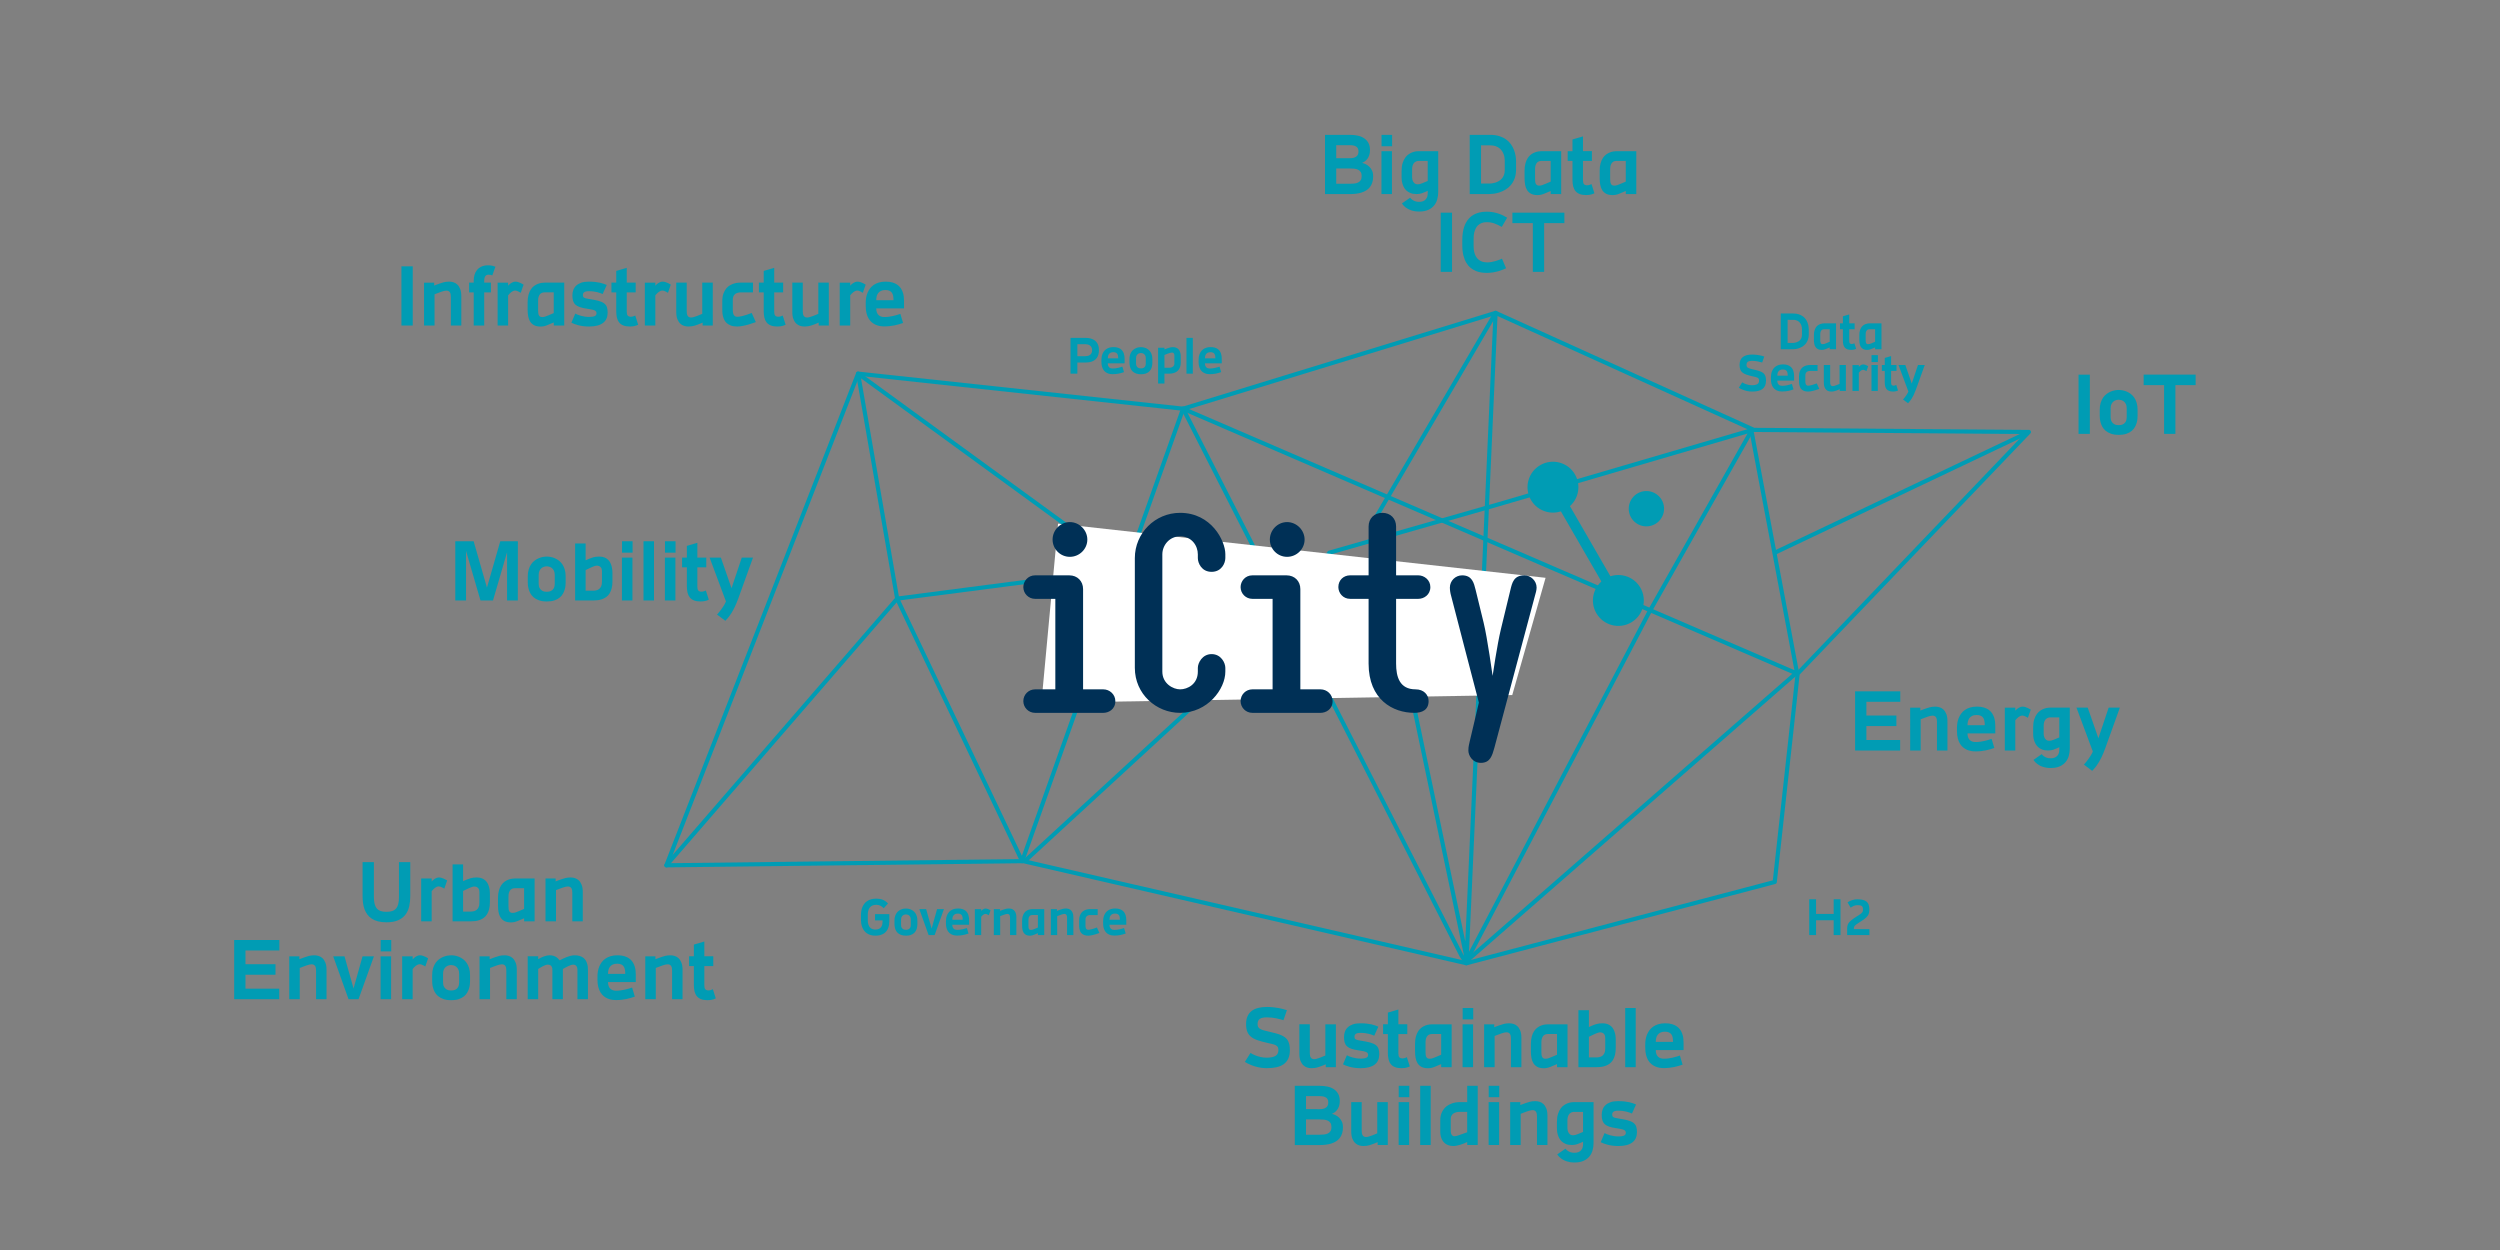 <?xml version="1.0" encoding="utf-8"?>
<!-- Generator: Adobe Illustrator 15.0.0, SVG Export Plug-In . SVG Version: 6.00 Build 0)  -->
<!DOCTYPE svg PUBLIC "-//W3C//DTD SVG 1.1//EN" "http://www.w3.org/Graphics/SVG/1.1/DTD/svg11.dtd">
<svg version="1.1" id="Ebene_1" xmlns="http://www.w3.org/2000/svg" xmlns:xlink="http://www.w3.org/1999/xlink" x="0px" y="0px"
	 width="600px" height="300px" viewBox="0 0 600 300" enable-background="new 0 0 600 300" xml:space="preserve">
<rect x="0" y="0" width="600" height="300" fill="#808080" stroke="none"/>
<g>
	<g>
		<defs>
			<rect id="SVGID_1_" x="56.202" y="32.366" width="470.748" height="246.634"/>
		</defs>
		<clipPath id="SVGID_2_">
			<use xlink:href="#SVGID_1_"  overflow="visible"/>
		</clipPath>
		<path clip-path="url(#SVGID_2_)" fill="#009CB4" d="M213.48,69.785c0.252,0.119,0.449,0.285,0.591,0.499
			c0.142,0.213,0.239,0.47,0.291,0.77c0.051,0.302,0.077,0.632,0.077,0.993h-4.138c0-0.29,0.031-0.581,0.092-0.872
			c0.062-0.291,0.175-0.552,0.339-0.785c0.165-0.231,0.39-0.421,0.674-0.566c0.284-0.146,0.649-0.218,1.095-0.218
			C212.902,69.605,213.228,69.665,213.48,69.785 M216.087,75.333c-0.246,0.077-0.514,0.161-0.805,0.252
			c-0.29,0.09-0.599,0.173-0.925,0.247c-0.326,0.074-0.669,0.135-1.027,0.184c-0.359,0.049-0.729,0.073-1.11,0.073
			c-0.246,0-0.485-0.034-0.717-0.102c-0.233-0.068-0.438-0.182-0.616-0.339c-0.177-0.159-0.319-0.37-0.426-0.636
			c-0.107-0.265-0.16-0.594-0.16-0.988h6.668v-1.822c0-0.323-0.021-0.66-0.063-1.012c-0.042-0.353-0.121-0.7-0.238-1.042
			c-0.116-0.343-0.278-0.67-0.484-0.979c-0.207-0.31-0.472-0.581-0.795-0.814c-0.323-0.232-0.716-0.418-1.177-0.557
			c-0.462-0.139-1.007-0.209-1.633-0.209c-0.621,0-1.168,0.072-1.643,0.214c-0.475,0.142-0.89,0.336-1.245,0.581
			c-0.356,0.246-0.656,0.533-0.902,0.863c-0.245,0.329-0.444,0.681-0.596,1.056c-0.152,0.375-0.26,0.765-0.324,1.168
			c-0.065,0.404-0.097,0.799-0.097,1.188v0.766c0,0.685,0.066,1.28,0.198,1.788c0.133,0.507,0.312,0.941,0.538,1.303
			c0.226,0.362,0.488,0.661,0.785,0.896c0.297,0.236,0.611,0.424,0.94,0.562c0.33,0.14,0.664,0.234,1.003,0.285
			c0.34,0.052,0.667,0.078,0.984,0.078c0.459,0,0.893-0.022,1.303-0.068c0.411-0.045,0.8-0.104,1.168-0.179
			c0.369-0.074,0.721-0.162,1.057-0.262c0.335-0.101,0.665-0.205,0.988-0.315L216.087,75.333z M204.05,78.124v-7.24
			c0.104-0.129,0.218-0.261,0.344-0.396c0.126-0.137,0.262-0.261,0.407-0.373c0.146-0.113,0.299-0.205,0.461-0.276
			c0.161-0.071,0.329-0.106,0.504-0.106c0.122,0,0.26,0.027,0.412,0.083c0.151,0.055,0.295,0.117,0.431,0.188
			c0.161,0.077,0.32,0.168,0.475,0.271l0.678-1.967c-0.213-0.13-0.43-0.249-0.649-0.359c-0.188-0.09-0.398-0.173-0.63-0.247
			c-0.233-0.074-0.459-0.112-0.679-0.112c-0.187,0-0.366,0.031-0.537,0.093c-0.172,0.061-0.332,0.139-0.48,0.232
			c-0.149,0.094-0.284,0.197-0.407,0.31c-0.123,0.113-0.233,0.225-0.33,0.335v-0.727h-2.519v10.292L204.05,78.124L204.05,78.124z
			 M198.914,67.832h-2.52v7.491c-0.2,0.084-0.397,0.165-0.591,0.242c-0.168,0.07-0.347,0.144-0.538,0.218
			c-0.19,0.075-0.366,0.138-0.528,0.188c-0.207,0.072-0.391,0.128-0.552,0.17c-0.162,0.042-0.307,0.063-0.436,0.063
			c-0.214,0-0.39-0.036-0.528-0.107c-0.139-0.07-0.251-0.172-0.335-0.305c-0.084-0.132-0.142-0.292-0.174-0.479
			c-0.033-0.188-0.049-0.397-0.049-0.631v-6.851h-2.51v7.045c0,0.692,0.089,1.262,0.267,1.711c0.177,0.449,0.405,0.806,0.683,1.071
			c0.278,0.265,0.59,0.449,0.935,0.552c0.346,0.104,0.683,0.155,1.013,0.155c0.278,0,0.528-0.017,0.751-0.048
			c0.223-0.033,0.423-0.072,0.601-0.117c0.177-0.045,0.337-0.093,0.48-0.146c0.142-0.052,0.271-0.097,0.387-0.136
			c0.129-0.045,0.263-0.095,0.402-0.15c0.139-0.055,0.27-0.107,0.393-0.159c0.142-0.059,0.281-0.119,0.417-0.185v0.698h2.432V67.832
			z M183.292,65.021v2.811h-1.153v2.345h1.153v4.574c0,0.569,0.056,1.078,0.17,1.527c0.113,0.448,0.297,0.828,0.552,1.138
			c0.255,0.31,0.594,0.546,1.018,0.708c0.423,0.161,0.944,0.242,1.565,0.242c0.264,0,0.502-0.017,0.712-0.048
			c0.21-0.033,0.396-0.072,0.557-0.117c0.162-0.045,0.299-0.092,0.412-0.141c0.113-0.049,0.205-0.092,0.276-0.131l-0.698-2.199
			c-0.045,0.019-0.103,0.045-0.174,0.077c-0.071,0.032-0.153,0.064-0.247,0.097c-0.094,0.032-0.194,0.06-0.3,0.083
			c-0.107,0.022-0.215,0.034-0.325,0.034c-0.343,0-0.595-0.092-0.756-0.272c-0.162-0.18-0.242-0.494-0.242-0.94v-4.632h2.141v-2.345
			h-2.141v-3.547L183.292,65.021z M180.714,67.832H177.7c-0.09,0-0.26,0.006-0.509,0.019c-0.248,0.013-0.534,0.062-0.857,0.146
			c-0.323,0.084-0.661,0.216-1.013,0.397s-0.674,0.436-0.964,0.765c-0.291,0.33-0.532,0.752-0.722,1.265
			c-0.191,0.515-0.286,1.143-0.286,1.885v1.696c0,0.207,0.003,0.459,0.01,0.756c0.006,0.297,0.042,0.607,0.106,0.931
			c0.065,0.322,0.166,0.645,0.305,0.965c0.139,0.318,0.343,0.604,0.611,0.856c0.268,0.252,0.609,0.457,1.022,0.616
			c0.414,0.158,0.927,0.237,1.541,0.237c0.207,0,0.428-0.015,0.664-0.044c0.236-0.029,0.478-0.067,0.727-0.116
			c0.249-0.048,0.497-0.105,0.746-0.169c0.249-0.065,0.486-0.13,0.712-0.194c0.537-0.154,1.073-0.333,1.609-0.533l-0.988-2.189
			c-0.446,0.174-0.879,0.326-1.299,0.455c-0.181,0.058-0.368,0.115-0.562,0.17c-0.194,0.055-0.386,0.103-0.577,0.145
			c-0.19,0.042-0.374,0.076-0.552,0.103c-0.178,0.025-0.338,0.038-0.48,0.038c-0.258,0-0.46-0.063-0.605-0.188
			c-0.146-0.126-0.252-0.277-0.32-0.456c-0.068-0.178-0.11-0.359-0.126-0.548c-0.016-0.187-0.024-0.339-0.024-0.455v-2.441
			c0-0.291,0.04-0.538,0.121-0.742c0.08-0.203,0.182-0.369,0.305-0.499c0.123-0.129,0.258-0.229,0.407-0.3
			c0.149-0.071,0.291-0.123,0.426-0.155c0.136-0.032,0.256-0.052,0.359-0.059s0.174-0.01,0.213-0.01h3.014V67.832L180.714,67.832z
			 M171.062,67.832h-2.52v7.491c-0.2,0.084-0.397,0.165-0.591,0.242c-0.168,0.07-0.347,0.144-0.538,0.218
			c-0.191,0.075-0.367,0.138-0.528,0.188c-0.207,0.072-0.391,0.128-0.553,0.17c-0.161,0.042-0.306,0.063-0.436,0.063
			c-0.213,0-0.389-0.036-0.528-0.107c-0.139-0.07-0.25-0.172-0.334-0.305c-0.084-0.132-0.142-0.292-0.175-0.479
			c-0.032-0.188-0.048-0.397-0.048-0.631v-6.851h-2.51v7.045c0,0.692,0.089,1.262,0.266,1.711c0.178,0.449,0.406,0.806,0.684,1.071
			c0.277,0.265,0.589,0.449,0.935,0.552c0.345,0.104,0.683,0.155,1.013,0.155c0.277,0,0.528-0.017,0.751-0.048
			c0.223-0.033,0.423-0.072,0.601-0.117c0.177-0.045,0.337-0.093,0.479-0.146c0.142-0.052,0.272-0.097,0.388-0.136
			c0.129-0.045,0.263-0.095,0.402-0.15c0.139-0.055,0.27-0.107,0.393-0.159c0.142-0.059,0.281-0.119,0.416-0.185v0.698h2.433V67.832
			L171.062,67.832z M157.281,78.124v-7.24c0.103-0.129,0.218-0.261,0.344-0.396c0.126-0.137,0.262-0.261,0.407-0.373
			c0.145-0.113,0.299-0.205,0.46-0.276c0.162-0.071,0.33-0.106,0.504-0.106c0.123,0,0.26,0.027,0.412,0.083
			c0.152,0.055,0.296,0.117,0.431,0.188c0.162,0.077,0.32,0.168,0.475,0.271l0.679-1.967c-0.214-0.13-0.43-0.249-0.65-0.359
			c-0.187-0.09-0.397-0.173-0.63-0.247c-0.232-0.074-0.458-0.112-0.678-0.112c-0.187,0-0.367,0.031-0.538,0.093
			c-0.171,0.061-0.331,0.139-0.48,0.232c-0.148,0.094-0.284,0.197-0.407,0.31c-0.122,0.113-0.232,0.225-0.329,0.335v-0.727h-2.52
			v10.292L157.281,78.124L157.281,78.124z M147.9,65.021v2.811h-1.153v2.345h1.153v4.574c0,0.569,0.056,1.078,0.17,1.527
			c0.112,0.448,0.297,0.828,0.552,1.138s0.594,0.546,1.018,0.708c0.423,0.161,0.944,0.242,1.565,0.242
			c0.264,0,0.502-0.017,0.712-0.048c0.21-0.033,0.396-0.072,0.557-0.117c0.162-0.045,0.299-0.092,0.412-0.141
			c0.113-0.049,0.205-0.092,0.276-0.131l-0.698-2.199c-0.045,0.019-0.103,0.045-0.174,0.077c-0.071,0.032-0.154,0.064-0.247,0.097
			c-0.094,0.032-0.194,0.06-0.301,0.083c-0.106,0.022-0.214,0.034-0.324,0.034c-0.343,0-0.595-0.092-0.756-0.272
			c-0.162-0.18-0.242-0.494-0.242-0.94v-4.632h2.141v-2.345h-2.141v-3.547L147.9,65.021z M137.133,77.445
			c0.187,0.097,0.42,0.198,0.698,0.306c0.278,0.106,0.594,0.207,0.95,0.3c0.355,0.094,0.751,0.17,1.187,0.229
			c0.436,0.058,0.909,0.087,1.42,0.087c0.762,0,1.422-0.076,1.981-0.229c0.559-0.15,1.021-0.369,1.386-0.653
			c0.365-0.284,0.636-0.636,0.814-1.052c0.178-0.417,0.267-0.887,0.267-1.409c0-0.537-0.063-0.984-0.189-1.344
			c-0.126-0.357-0.357-0.658-0.693-0.9c-0.336-0.242-0.796-0.441-1.381-0.597c-0.585-0.154-1.336-0.3-2.253-0.436
			c-0.323-0.045-0.58-0.097-0.771-0.155c-0.19-0.058-0.334-0.124-0.431-0.199c-0.097-0.073-0.158-0.157-0.184-0.252
			c-0.026-0.093-0.039-0.205-0.039-0.334c0-0.136,0.023-0.26,0.068-0.373c0.045-0.112,0.123-0.21,0.232-0.291
			c0.11-0.081,0.256-0.144,0.437-0.188c0.18-0.045,0.41-0.068,0.688-0.068c0.413,0,0.79,0.023,1.129,0.068
			c0.339,0.045,0.644,0.102,0.916,0.17c0.271,0.068,0.511,0.142,0.721,0.223c0.21,0.08,0.393,0.153,0.548,0.219l0.989-2.171
			c-0.233-0.097-0.48-0.194-0.742-0.291c-0.262-0.097-0.562-0.182-0.901-0.257c-0.339-0.074-0.73-0.135-1.173-0.184
			c-0.442-0.048-0.958-0.073-1.545-0.073c-0.692,0-1.281,0.086-1.769,0.257c-0.488,0.172-0.89,0.406-1.207,0.703
			c-0.316,0.297-0.547,0.646-0.693,1.047c-0.145,0.4-0.218,0.827-0.218,1.279c0,0.517,0.054,0.956,0.16,1.318
			c0.107,0.361,0.291,0.665,0.553,0.91c0.261,0.245,0.617,0.446,1.066,0.602c0.449,0.155,1.012,0.281,1.691,0.378
			c0.446,0.064,0.819,0.127,1.119,0.189c0.301,0.061,0.539,0.132,0.717,0.213c0.178,0.081,0.302,0.176,0.373,0.286
			c0.071,0.109,0.107,0.241,0.107,0.396c0,0.149-0.029,0.278-0.087,0.388c-0.058,0.11-0.155,0.202-0.291,0.276
			c-0.136,0.074-0.317,0.131-0.543,0.169c-0.226,0.039-0.51,0.059-0.852,0.059c-0.369,0-0.719-0.025-1.052-0.077
			c-0.333-0.053-0.64-0.116-0.921-0.194c-0.281-0.077-0.536-0.163-0.765-0.257c-0.23-0.093-0.425-0.183-0.587-0.267L137.133,77.445z
			 M129.622,75.982c-0.129-0.078-0.229-0.188-0.3-0.329c-0.071-0.144-0.118-0.312-0.14-0.51c-0.023-0.196-0.034-0.415-0.034-0.653
			v-2.336c0-0.4,0.046-0.73,0.14-0.988c0.094-0.259,0.215-0.462,0.364-0.611c0.148-0.148,0.314-0.25,0.499-0.305
			c0.184-0.055,0.369-0.083,0.557-0.083h2.19v4.972l-1.25,0.533c-0.33,0.143-0.606,0.249-0.829,0.32
			c-0.223,0.071-0.447,0.105-0.673,0.105C129.926,76.098,129.752,76.06,129.622,75.982 M135.418,78.124V67.832h-4.71
			c-0.2,0-0.44,0.019-0.717,0.058c-0.278,0.039-0.569,0.115-0.872,0.228c-0.304,0.113-0.605,0.274-0.902,0.484
			c-0.297,0.21-0.564,0.49-0.799,0.839c-0.236,0.348-0.427,0.775-0.572,1.283c-0.145,0.508-0.218,1.109-0.218,1.808v1.754
			c0,0.569,0.044,1.102,0.131,1.599c0.087,0.498,0.247,0.931,0.479,1.299c0.233,0.368,0.551,0.659,0.955,0.872
			c0.404,0.213,0.922,0.32,1.555,0.32c0.252,0,0.511-0.028,0.776-0.083s0.513-0.13,0.746-0.227l1.628-0.68v0.737L135.418,78.124
			L135.418,78.124z M121.947,78.124v-7.24c0.103-0.129,0.218-0.261,0.344-0.396c0.126-0.137,0.262-0.261,0.407-0.373
			c0.146-0.113,0.299-0.205,0.46-0.276c0.162-0.071,0.33-0.106,0.504-0.106c0.123,0,0.26,0.027,0.412,0.083
			c0.152,0.055,0.296,0.117,0.432,0.188c0.161,0.077,0.319,0.168,0.474,0.271l0.679-1.967c-0.213-0.13-0.43-0.249-0.65-0.359
			c-0.187-0.09-0.397-0.173-0.629-0.247c-0.233-0.074-0.459-0.112-0.679-0.112c-0.187,0-0.367,0.031-0.538,0.093
			c-0.171,0.061-0.331,0.139-0.479,0.232c-0.149,0.094-0.285,0.197-0.407,0.31c-0.123,0.113-0.233,0.225-0.33,0.335v-0.727h-2.52
			v10.292L121.947,78.124L121.947,78.124z M112.585,70.177h1.105v7.947h2.52v-7.947h1.609v-2.345h-1.609v-0.514
			c0-0.413,0.082-0.749,0.247-1.008c0.165-0.258,0.447-0.387,0.848-0.387c0.168,0,0.325,0.017,0.47,0.053s0.27,0.079,0.373,0.131
			l0.756-2.094c-0.155-0.071-0.386-0.145-0.693-0.222c-0.307-0.078-0.661-0.117-1.061-0.117c-0.64,0-1.179,0.105-1.618,0.315
			c-0.44,0.21-0.797,0.488-1.071,0.834c-0.275,0.345-0.472,0.738-0.591,1.177c-0.12,0.44-0.18,0.889-0.18,1.347v0.485h-1.105V70.177
			z M101.77,78.124h2.52v-7.491c0.207-0.084,0.417-0.165,0.63-0.243c0.181-0.07,0.371-0.142,0.572-0.213
			c0.2-0.07,0.381-0.136,0.542-0.193c0.207-0.071,0.407-0.127,0.601-0.169c0.194-0.042,0.355-0.063,0.485-0.063
			c0.213,0,0.389,0.035,0.528,0.106c0.139,0.07,0.25,0.173,0.334,0.305c0.084,0.133,0.142,0.293,0.175,0.479
			c0.032,0.188,0.048,0.398,0.048,0.631v6.852h2.51v-7.046c0-0.691-0.089-1.261-0.266-1.71c-0.178-0.449-0.406-0.806-0.684-1.071
			c-0.278-0.265-0.589-0.449-0.935-0.552c-0.346-0.104-0.683-0.156-1.013-0.156c-0.517,0-0.956,0.051-1.318,0.151
			c-0.361,0.1-0.659,0.192-0.891,0.276c-0.155,0.052-0.317,0.108-0.485,0.17c-0.168,0.061-0.32,0.117-0.455,0.169
			c-0.162,0.065-0.317,0.123-0.465,0.175v-0.698h-2.433V78.124z M99.057,63.917h-2.714v14.207h2.714V63.917z"/>
	</g>
	<g>
		<defs>
			<rect id="SVGID_3_" x="56.202" y="32.366" width="470.748" height="246.634"/>
		</defs>
		<clipPath id="SVGID_4_">
			<use xlink:href="#SVGID_3_"  overflow="visible"/>
		</clipPath>
		<path clip-path="url(#SVGID_4_)" fill="#009CB4" d="M166.526,226.701v2.811h-1.154v2.346h1.154v4.574
			c0,0.567,0.056,1.077,0.169,1.525c0.113,0.449,0.297,0.829,0.553,1.141c0.255,0.31,0.594,0.545,1.017,0.707
			c0.423,0.161,0.945,0.241,1.565,0.241c0.265,0,0.502-0.017,0.712-0.049c0.21-0.031,0.396-0.07,0.558-0.115
			c0.161-0.046,0.298-0.093,0.412-0.142c0.113-0.049,0.205-0.092,0.276-0.131l-0.698-2.199c-0.045,0.02-0.103,0.045-0.174,0.076
			c-0.072,0.033-0.154,0.065-0.248,0.099c-0.093,0.031-0.193,0.06-0.3,0.081c-0.107,0.023-0.215,0.034-0.325,0.034
			c-0.342,0-0.594-0.091-0.756-0.271c-0.161-0.183-0.242-0.494-0.242-0.941v-4.633h2.142v-2.344h-2.142v-3.548L166.526,226.701z
			 M154.868,239.805h2.52v-7.492c0.206-0.084,0.416-0.164,0.63-0.242c0.181-0.07,0.371-0.141,0.571-0.213
			c0.201-0.071,0.382-0.135,0.543-0.193c0.207-0.07,0.407-0.128,0.601-0.17s0.355-0.062,0.485-0.062
			c0.213,0,0.389,0.036,0.528,0.106c0.139,0.071,0.25,0.174,0.334,0.306c0.084,0.133,0.142,0.293,0.175,0.479
			c0.032,0.188,0.048,0.397,0.048,0.63v6.852h2.51v-7.045c0-0.691-0.089-1.263-0.267-1.711c-0.177-0.449-0.405-0.807-0.683-1.07
			c-0.278-0.265-0.589-0.449-0.935-0.553c-0.346-0.104-0.683-0.154-1.013-0.154c-0.517,0-0.956,0.049-1.318,0.149
			c-0.362,0.101-0.659,0.19-0.891,0.274c-0.155,0.053-0.317,0.109-0.485,0.171s-0.32,0.118-0.455,0.17
			c-0.162,0.063-0.317,0.122-0.465,0.175v-0.697h-2.433V239.805L154.868,239.805z M149.102,231.465
			c0.252,0.12,0.449,0.286,0.591,0.499s0.239,0.47,0.291,0.771c0.051,0.301,0.077,0.632,0.077,0.994h-4.138
			c0-0.291,0.031-0.582,0.092-0.873c0.062-0.291,0.175-0.553,0.339-0.785c0.165-0.231,0.39-0.422,0.674-0.565
			c0.284-0.146,0.649-0.219,1.095-0.219C148.523,231.285,148.85,231.346,149.102,231.465 M151.708,237.014
			c-0.246,0.077-0.514,0.161-0.805,0.252c-0.29,0.09-0.599,0.172-0.925,0.246c-0.326,0.075-0.669,0.137-1.027,0.184
			c-0.359,0.05-0.729,0.074-1.11,0.074c-0.246,0-0.485-0.035-0.717-0.104c-0.233-0.066-0.438-0.18-0.616-0.339
			c-0.177-0.157-0.319-0.37-0.426-0.636c-0.107-0.264-0.16-0.594-0.16-0.987h6.668v-1.821c0-0.322-0.021-0.66-0.063-1.014
			c-0.042-0.352-0.121-0.698-0.238-1.042c-0.116-0.343-0.278-0.668-0.484-0.978c-0.207-0.312-0.472-0.582-0.795-0.814
			c-0.323-0.232-0.716-0.419-1.177-0.559c-0.462-0.139-1.007-0.207-1.633-0.207c-0.621,0-1.168,0.07-1.643,0.213
			c-0.475,0.142-0.89,0.336-1.245,0.582c-0.356,0.244-0.656,0.533-0.902,0.861c-0.245,0.33-0.444,0.682-0.596,1.057
			s-0.26,0.765-0.324,1.168c-0.065,0.404-0.097,0.8-0.097,1.188v0.766c0,0.686,0.066,1.281,0.198,1.789
			c0.133,0.506,0.312,0.941,0.538,1.303s0.488,0.66,0.785,0.896c0.297,0.235,0.611,0.424,0.94,0.562
			c0.33,0.14,0.664,0.234,1.003,0.285c0.34,0.053,0.667,0.078,0.984,0.078c0.459,0,0.893-0.022,1.303-0.067
			c0.411-0.046,0.8-0.104,1.168-0.181c0.369-0.074,0.721-0.16,1.057-0.261c0.335-0.101,0.665-0.204,0.988-0.315L151.708,237.014z
			 M129.167,239.805v-7.25c0.155-0.098,0.333-0.205,0.533-0.328c0.2-0.123,0.404-0.238,0.611-0.345
			c0.206-0.106,0.412-0.196,0.615-0.268c0.204-0.07,0.389-0.105,0.557-0.105c0.136,0,0.268,0.019,0.398,0.058
			c0.129,0.039,0.245,0.105,0.349,0.199c0.103,0.094,0.185,0.217,0.247,0.373c0.061,0.155,0.092,0.353,0.092,0.592v7.074h2.519
			v-7.25c0.227-0.129,0.454-0.255,0.684-0.377c0.229-0.123,0.45-0.232,0.664-0.33c0.213-0.097,0.413-0.176,0.6-0.238
			c0.188-0.061,0.359-0.092,0.514-0.092c0.349,0,0.609,0.112,0.78,0.336c0.171,0.223,0.257,0.521,0.257,0.896v7.056h2.52v-7.035
			c0-0.228-0.013-0.472-0.039-0.736c-0.026-0.266-0.079-0.526-0.16-0.785c-0.081-0.258-0.192-0.507-0.334-0.745
			c-0.143-0.239-0.332-0.448-0.567-0.631c-0.236-0.181-0.525-0.325-0.868-0.437c-0.342-0.109-0.749-0.164-1.221-0.164
			c-0.316,0-0.638,0.039-0.964,0.121c-0.326,0.08-0.646,0.181-0.959,0.301c-0.314,0.119-0.614,0.25-0.902,0.393
			c-0.287,0.143-0.547,0.273-0.78,0.396c-0.129-0.168-0.271-0.326-0.426-0.476c-0.155-0.147-0.33-0.276-0.524-0.388
			c-0.193-0.109-0.411-0.195-0.654-0.258c-0.242-0.061-0.515-0.092-0.819-0.092c-0.374,0-0.796,0.08-1.264,0.237
			c-0.469,0.158-0.955,0.394-1.459,0.703v-0.698h-2.52v10.293H129.167L129.167,239.805z M115.085,239.805h2.52v-7.492
			c0.206-0.084,0.416-0.164,0.63-0.242c0.18-0.07,0.371-0.141,0.571-0.213c0.201-0.071,0.381-0.135,0.543-0.193
			c0.207-0.07,0.407-0.128,0.601-0.17c0.194-0.042,0.355-0.062,0.484-0.062c0.214,0,0.39,0.036,0.529,0.106
			c0.138,0.071,0.25,0.174,0.334,0.306c0.084,0.133,0.142,0.293,0.174,0.479c0.033,0.188,0.049,0.397,0.049,0.63v6.852h2.51v-7.045
			c0-0.691-0.089-1.263-0.267-1.711c-0.177-0.449-0.405-0.807-0.683-1.07c-0.278-0.265-0.589-0.449-0.935-0.553
			s-0.683-0.154-1.013-0.154c-0.517,0-0.956,0.049-1.318,0.149s-0.659,0.19-0.891,0.274c-0.155,0.053-0.317,0.109-0.485,0.171
			s-0.32,0.118-0.455,0.17c-0.162,0.063-0.317,0.122-0.466,0.175v-0.697h-2.432V239.805z M107.391,229.352
			c-0.329,0.056-0.662,0.152-0.998,0.291c-0.336,0.14-0.666,0.325-0.988,0.558c-0.324,0.233-0.61,0.526-0.858,0.882
			c-0.249,0.355-0.449,0.777-0.601,1.266c-0.152,0.488-0.228,1.055-0.228,1.701v1.289c0,0.168,0.01,0.398,0.029,0.692
			c0.02,0.294,0.073,0.614,0.16,0.964c0.087,0.35,0.225,0.704,0.412,1.066c0.187,0.361,0.451,0.688,0.79,0.982
			c0.339,0.295,0.767,0.534,1.284,0.723c0.517,0.188,1.147,0.28,1.89,0.28c0.73,0,1.35-0.089,1.86-0.267
			c0.511-0.178,0.932-0.409,1.265-0.692c0.333-0.284,0.593-0.603,0.78-0.95c0.188-0.35,0.328-0.693,0.422-1.037
			c0.093-0.342,0.15-0.662,0.169-0.963c0.02-0.301,0.03-0.541,0.03-0.724v-1.365c0-0.646-0.075-1.213-0.223-1.7
			c-0.149-0.488-0.348-0.91-0.596-1.267c-0.249-0.354-0.532-0.647-0.848-0.882c-0.317-0.231-0.643-0.418-0.979-0.557
			c-0.336-0.14-0.667-0.236-0.993-0.291c-0.327-0.055-0.622-0.082-0.887-0.082C108.018,229.27,107.721,229.298,107.391,229.352
			 M108.864,231.701c0.22,0.061,0.428,0.164,0.625,0.314c0.197,0.152,0.364,0.362,0.499,0.631c0.136,0.268,0.204,0.612,0.204,1.031
			v2.162c0,0.146-0.019,0.329-0.058,0.542c-0.039,0.214-0.125,0.421-0.257,0.62c-0.133,0.2-0.325,0.369-0.577,0.51
			c-0.252,0.139-0.591,0.209-1.017,0.209c-0.433,0-0.779-0.074-1.037-0.219c-0.259-0.146-0.456-0.318-0.591-0.52
			c-0.136-0.2-0.223-0.408-0.262-0.625s-0.058-0.396-0.058-0.539v-2.141c0-0.42,0.069-0.766,0.208-1.033
			c0.139-0.267,0.309-0.478,0.509-0.629c0.2-0.151,0.413-0.257,0.64-0.315c0.226-0.058,0.423-0.087,0.591-0.087
			S108.645,231.645,108.864,231.701 M99.037,239.805v-7.24c0.104-0.129,0.218-0.262,0.344-0.396
			c0.126-0.137,0.262-0.261,0.408-0.374c0.145-0.111,0.298-0.205,0.46-0.275c0.161-0.071,0.329-0.106,0.504-0.106
			c0.122,0,0.26,0.026,0.412,0.082c0.151,0.056,0.295,0.118,0.431,0.188c0.161,0.078,0.32,0.168,0.475,0.271l0.678-1.967
			c-0.213-0.129-0.43-0.249-0.649-0.357c-0.188-0.092-0.397-0.174-0.63-0.248c-0.233-0.074-0.459-0.111-0.678-0.111
			c-0.188,0-0.367,0.031-0.538,0.093c-0.172,0.062-0.331,0.14-0.48,0.233c-0.149,0.092-0.284,0.195-0.407,0.31
			s-0.233,0.225-0.33,0.334v-0.728h-2.519v10.293h2.519V239.805z M91.361,228.329H93.9v-2.731h-2.539V228.329z M91.343,229.512h2.52
			v10.293h-2.52V229.512z M86.051,239.805l3.693-10.293h-2.733l-2.161,7.725l-2.171-7.725h-2.714l3.683,10.293H86.051
			L86.051,239.805z M69.42,239.805h2.52v-7.492c0.207-0.084,0.417-0.164,0.63-0.242c0.181-0.07,0.371-0.141,0.572-0.213
			c0.2-0.071,0.381-0.135,0.542-0.193c0.207-0.07,0.407-0.128,0.601-0.17c0.194-0.042,0.356-0.062,0.485-0.062
			c0.213,0,0.389,0.036,0.528,0.106c0.139,0.071,0.25,0.174,0.334,0.306c0.084,0.133,0.142,0.293,0.175,0.479
			c0.032,0.188,0.048,0.397,0.048,0.63v6.852h2.51v-7.045c0-0.691-0.089-1.263-0.266-1.711c-0.178-0.449-0.406-0.807-0.683-1.07
			c-0.278-0.265-0.59-0.449-0.936-0.553c-0.345-0.104-0.683-0.154-1.012-0.154c-0.517,0-0.957,0.049-1.318,0.149
			c-0.362,0.101-0.659,0.19-0.892,0.274c-0.155,0.053-0.317,0.109-0.485,0.171s-0.319,0.118-0.455,0.17
			c-0.162,0.063-0.317,0.122-0.465,0.175v-0.697H69.42V239.805z M67.046,225.598H56.203v14.207h10.815v-2.521h-8.102v-3.354h7.201
			v-2.52h-7.201v-3.295h8.131L67.046,225.598L67.046,225.598z"/>
	</g>
	<g>
		<defs>
			<rect id="SVGID_5_" x="56.202" y="32.366" width="470.748" height="246.634"/>
		</defs>
		<clipPath id="SVGID_6_">
			<use xlink:href="#SVGID_5_"  overflow="visible"/>
		</clipPath>
		<path clip-path="url(#SVGID_6_)" fill="#009CB4" d="M130.921,221.123h2.52v-7.49c0.206-0.084,0.416-0.165,0.629-0.242
			c0.181-0.07,0.372-0.143,0.572-0.214c0.2-0.071,0.381-0.136,0.543-0.192c0.207-0.071,0.407-0.129,0.601-0.17
			c0.194-0.043,0.355-0.062,0.484-0.062c0.214,0,0.39,0.035,0.529,0.105c0.138,0.072,0.25,0.174,0.334,0.306
			c0.084,0.133,0.142,0.292,0.174,0.479c0.033,0.188,0.049,0.396,0.049,0.631v6.851h2.51v-7.045c0-0.69-0.089-1.263-0.267-1.711
			c-0.178-0.448-0.405-0.806-0.683-1.07c-0.278-0.264-0.59-0.448-0.935-0.553c-0.346-0.103-0.683-0.154-1.013-0.154
			c-0.517,0-0.956,0.05-1.318,0.149c-0.362,0.101-0.659,0.191-0.891,0.275c-0.156,0.053-0.317,0.108-0.485,0.17
			s-0.32,0.119-0.456,0.17c-0.161,0.064-0.316,0.123-0.465,0.174v-0.697h-2.432V221.123z M122.509,218.98
			c-0.129-0.076-0.229-0.187-0.3-0.328c-0.072-0.143-0.118-0.312-0.141-0.51s-0.034-0.414-0.034-0.654v-2.336
			c0-0.398,0.047-0.729,0.141-0.987c0.093-0.258,0.214-0.462,0.363-0.61c0.149-0.147,0.315-0.25,0.499-0.306s0.37-0.081,0.557-0.081
			h2.191v4.971l-1.251,0.533c-0.329,0.143-0.605,0.249-0.828,0.319c-0.223,0.071-0.448,0.106-0.674,0.106
			C122.813,219.1,122.638,219.061,122.509,218.98 M128.304,221.123v-10.292h-4.71c-0.2,0-0.439,0.021-0.717,0.06
			s-0.568,0.114-0.872,0.228c-0.304,0.112-0.604,0.274-0.901,0.485c-0.298,0.209-0.564,0.488-0.8,0.838
			c-0.236,0.349-0.426,0.776-0.572,1.283c-0.145,0.508-0.218,1.11-0.218,1.808v1.755c0,0.568,0.044,1.102,0.131,1.6
			c0.087,0.497,0.247,0.93,0.48,1.299c0.233,0.367,0.551,0.658,0.954,0.871c0.404,0.215,0.923,0.32,1.556,0.32
			c0.252,0,0.51-0.027,0.775-0.082c0.265-0.056,0.514-0.132,0.746-0.229l1.629-0.678v0.734H128.304L128.304,221.123z
			 M112.178,213.332c0.078-0.032,0.184-0.08,0.32-0.146c0.136-0.063,0.281-0.127,0.436-0.188c0.155-0.062,0.309-0.115,0.46-0.165
			c0.152-0.048,0.286-0.07,0.403-0.07c0.239,0,0.439,0.038,0.6,0.115c0.162,0.077,0.291,0.178,0.388,0.301
			c0.097,0.122,0.166,0.258,0.208,0.406s0.063,0.295,0.063,0.438v2.664c0,0.426-0.063,0.775-0.189,1.047s-0.289,0.484-0.489,0.64
			c-0.2,0.155-0.426,0.263-0.678,0.319c-0.252,0.059-0.501,0.088-0.747,0.088h-1.812v-4.952L112.178,213.332z M108.622,207.449
			v13.674h4.331c0.375,0,0.752-0.023,1.13-0.071c0.377-0.049,0.738-0.137,1.08-0.263c0.342-0.126,0.661-0.297,0.955-0.514
			s0.549-0.496,0.765-0.838c0.217-0.342,0.386-0.754,0.509-1.236c0.123-0.48,0.184-1.045,0.184-1.689v-1.949
			c0-0.187-0.01-0.416-0.029-0.688s-0.065-0.555-0.136-0.848c-0.071-0.295-0.174-0.586-0.31-0.877
			c-0.135-0.291-0.321-0.553-0.557-0.785c-0.236-0.231-0.527-0.42-0.872-0.562c-0.346-0.143-0.764-0.213-1.255-0.213
			c-0.569,0-1.056,0.061-1.464,0.18c-0.407,0.119-0.739,0.237-0.998,0.354l-0.814,0.359v-4.032L108.622,207.449L108.622,207.449z
			 M103.602,221.123v-7.238c0.103-0.129,0.218-0.263,0.344-0.396c0.126-0.137,0.261-0.26,0.407-0.375
			c0.145-0.11,0.298-0.204,0.46-0.274c0.161-0.071,0.329-0.106,0.504-0.106c0.123,0,0.26,0.027,0.412,0.082
			c0.151,0.056,0.295,0.119,0.431,0.189c0.161,0.077,0.32,0.168,0.475,0.271l0.678-1.967c-0.213-0.129-0.43-0.25-0.649-0.358
			c-0.188-0.091-0.397-0.173-0.63-0.248c-0.233-0.073-0.459-0.11-0.678-0.11c-0.188,0-0.367,0.03-0.538,0.092
			s-0.331,0.14-0.48,0.232s-0.284,0.197-0.407,0.311s-0.233,0.225-0.329,0.334v-0.728h-2.52v10.292h2.52V221.123z M87.02,206.916
			v8.171c0,0.556,0.034,1.095,0.102,1.617s0.185,1.019,0.353,1.483c0.168,0.463,0.393,0.891,0.674,1.278
			c0.281,0.388,0.633,0.722,1.056,1.003s0.924,0.499,1.502,0.653c0.579,0.155,1.252,0.233,2.021,0.233
			c1.137,0,2.075-0.164,2.815-0.49c0.74-0.326,1.326-0.772,1.759-1.342c0.433-0.568,0.735-1.231,0.906-1.991
			c0.172-0.759,0.257-1.574,0.257-2.446v-8.171h-2.713v8.362c0,0.666-0.057,1.227-0.17,1.678c-0.113,0.452-0.291,0.816-0.533,1.096
			c-0.242,0.277-0.554,0.479-0.935,0.602c-0.381,0.123-0.843,0.185-1.386,0.185c-0.51,0-0.953-0.062-1.328-0.18
			c-0.374-0.12-0.686-0.317-0.935-0.597c-0.249-0.278-0.433-0.643-0.552-1.095c-0.12-0.452-0.179-1.016-0.179-1.688v-8.362
			L87.02,206.916L87.02,206.916z"/>
	</g>
	<g>
		<defs>
			<rect id="SVGID_7_" x="56.202" y="32.366" width="470.748" height="246.634"/>
		</defs>
		<clipPath id="SVGID_8_">
			<use xlink:href="#SVGID_7_"  overflow="visible"/>
		</clipPath>
		<path clip-path="url(#SVGID_8_)" fill="#009CB4" d="M384.17,274.126c0.188,0.097,0.42,0.198,0.698,0.306
			c0.276,0.105,0.594,0.207,0.948,0.299c0.355,0.096,0.752,0.17,1.188,0.229c0.438,0.058,0.91,0.087,1.42,0.087
			c0.762,0,1.424-0.076,1.982-0.229c0.559-0.15,1.021-0.368,1.386-0.653c0.365-0.284,0.636-0.634,0.813-1.051
			c0.179-0.419,0.267-0.888,0.267-1.41c0-0.536-0.063-0.983-0.188-1.343c-0.125-0.358-0.356-0.658-0.691-0.901
			c-0.336-0.242-0.797-0.44-1.381-0.596c-0.586-0.155-1.336-0.302-2.256-0.438c-0.321-0.045-0.578-0.097-0.77-0.155
			c-0.191-0.058-0.334-0.123-0.431-0.197c-0.099-0.074-0.159-0.158-0.185-0.251c-0.025-0.095-0.039-0.206-0.039-0.337
			c0-0.135,0.021-0.26,0.067-0.371c0.045-0.113,0.122-0.211,0.231-0.291s0.256-0.145,0.437-0.189s0.411-0.068,0.688-0.068
			c0.414,0,0.789,0.023,1.129,0.068c0.341,0.047,0.646,0.102,0.916,0.17c0.271,0.068,0.513,0.143,0.723,0.223
			c0.21,0.082,0.393,0.154,0.548,0.22l0.988-2.171c-0.232-0.098-0.479-0.194-0.741-0.291c-0.262-0.098-0.562-0.184-0.9-0.258
			c-0.341-0.073-0.73-0.135-1.174-0.184c-0.441-0.049-0.958-0.072-1.546-0.072c-0.69,0-1.28,0.084-1.769,0.256
			c-0.487,0.173-0.891,0.406-1.206,0.703c-0.317,0.297-0.548,0.646-0.693,1.047c-0.146,0.4-0.218,0.826-0.218,1.279
			c0,0.518,0.053,0.955,0.16,1.317c0.105,0.36,0.291,0.665,0.552,0.911c0.263,0.246,0.617,0.445,1.065,0.602
			c0.449,0.154,1.014,0.28,1.691,0.377c0.445,0.064,0.818,0.127,1.119,0.189c0.3,0.061,0.539,0.132,0.717,0.213
			s0.303,0.176,0.373,0.286c0.071,0.108,0.107,0.241,0.107,0.396c0,0.149-0.029,0.278-0.088,0.389
			c-0.06,0.109-0.155,0.201-0.291,0.275c-0.137,0.074-0.316,0.131-0.543,0.17s-0.51,0.06-0.854,0.06
			c-0.367,0-0.719-0.026-1.051-0.078c-0.333-0.052-0.641-0.116-0.921-0.194c-0.281-0.076-0.536-0.162-0.767-0.256
			c-0.229-0.094-0.425-0.184-0.586-0.268L384.17,274.126z M378.035,272.404c-0.182,0.044-0.358,0.062-0.533,0.062
			c-0.266,0-0.482-0.062-0.654-0.189c-0.17-0.125-0.305-0.274-0.4-0.448c-0.098-0.177-0.165-0.354-0.204-0.538
			c-0.038-0.186-0.06-0.338-0.06-0.46v-1.938c0-0.324,0.033-0.598,0.099-0.824c0.063-0.226,0.146-0.412,0.243-0.562
			c0.096-0.149,0.203-0.267,0.322-0.354c0.12-0.086,0.236-0.152,0.351-0.197c0.112-0.045,0.215-0.073,0.305-0.082
			c0.091-0.012,0.155-0.016,0.194-0.016h2.238v4.808c-0.143,0.058-0.289,0.116-0.437,0.174c-0.13,0.052-0.265,0.109-0.407,0.171
			s-0.273,0.117-0.396,0.17C378.436,272.288,378.216,272.363,378.035,272.404 M376.9,276.523c-0.271-0.101-0.493-0.215-0.668-0.344
			c-0.207-0.148-0.379-0.316-0.515-0.505l-1.977,1.376c0.226,0.369,0.528,0.695,0.911,0.979c0.16,0.122,0.347,0.241,0.557,0.358
			c0.21,0.115,0.449,0.219,0.718,0.311c0.269,0.09,0.563,0.162,0.886,0.218c0.323,0.056,0.681,0.082,1.066,0.082
			c0.859,0,1.581-0.131,2.166-0.394c0.585-0.262,1.057-0.609,1.415-1.047c0.358-0.436,0.614-0.938,0.767-1.506
			c0.151-0.568,0.229-1.16,0.229-1.772v-9.771h-4.76c-0.115,0-0.295,0.014-0.537,0.039c-0.242,0.026-0.514,0.09-0.814,0.194
			c-0.3,0.103-0.607,0.256-0.925,0.46c-0.317,0.203-0.604,0.48-0.862,0.833c-0.259,0.353-0.472,0.79-0.64,1.312
			c-0.168,0.524-0.252,1.16-0.252,1.91v1.57c0,0.129,0.009,0.316,0.028,0.566c0.02,0.248,0.067,0.521,0.146,0.813
			c0.078,0.294,0.192,0.595,0.345,0.901c0.151,0.307,0.361,0.586,0.629,0.838c0.27,0.252,0.603,0.457,0.998,0.615
			c0.398,0.158,0.877,0.236,1.439,0.236c0.466,0,0.879-0.061,1.24-0.184s0.682-0.249,0.96-0.378l0.483-0.224v0.648
			c0,0.266-0.037,0.518-0.111,0.756c-0.073,0.239-0.192,0.452-0.357,0.641c-0.165,0.188-0.377,0.336-0.635,0.445
			s-0.575,0.164-0.95,0.164C377.499,276.674,377.173,276.624,376.9,276.523 M362.441,274.805h2.521v-7.492
			c0.207-0.084,0.417-0.164,0.63-0.242c0.182-0.07,0.371-0.143,0.572-0.213c0.199-0.07,0.381-0.135,0.542-0.193
			c0.207-0.071,0.407-0.127,0.601-0.169c0.194-0.042,0.356-0.063,0.485-0.063c0.213,0,0.39,0.035,0.528,0.106
			s0.25,0.173,0.334,0.306s0.142,0.292,0.175,0.479c0.032,0.188,0.048,0.397,0.048,0.631v6.852h2.51v-7.045
			c0-0.691-0.089-1.262-0.266-1.711c-0.178-0.449-0.406-0.806-0.684-1.07c-0.277-0.266-0.59-0.449-0.937-0.553
			c-0.345-0.104-0.683-0.154-1.012-0.154c-0.519,0-0.957,0.049-1.318,0.149c-0.362,0.101-0.659,0.19-0.892,0.274
			c-0.155,0.054-0.317,0.108-0.485,0.172c-0.168,0.061-0.319,0.117-0.455,0.169c-0.161,0.063-0.317,0.122-0.465,0.175v-0.698h-2.433
			V274.805L362.441,274.805z M357.287,263.33h2.539v-2.732h-2.539V263.33z M357.268,264.512h2.521v10.293h-2.521V264.512z
			 M349.582,272.628c-0.221,0.049-0.389,0.073-0.504,0.073c-0.221,0-0.391-0.057-0.51-0.17c-0.118-0.113-0.209-0.239-0.267-0.379
			c-0.058-0.139-0.092-0.269-0.102-0.387c-0.009-0.121-0.015-0.187-0.015-0.199v-3.043c0-0.258,0.043-0.479,0.127-0.658
			c0.084-0.182,0.188-0.333,0.313-0.455c0.126-0.123,0.267-0.223,0.421-0.296c0.155-0.074,0.305-0.132,0.446-0.171
			c0.142-0.037,0.269-0.062,0.378-0.071c0.109-0.011,0.188-0.017,0.232-0.017h2.024v4.887c-0.252,0.109-0.54,0.211-0.862,0.305
			c-0.324,0.094-0.656,0.212-0.998,0.354C350.029,272.504,349.802,272.58,349.582,272.628 M352.131,260.598v3.914h-2.023
			c-0.104,0-0.285,0.016-0.543,0.045c-0.26,0.028-0.555,0.092-0.883,0.192c-0.33,0.101-0.673,0.246-1.027,0.437
			c-0.355,0.191-0.68,0.449-0.975,0.775c-0.293,0.326-0.535,0.729-0.727,1.206c-0.191,0.479-0.286,1.054-0.286,1.726v2.316
			c-0.039,0.717,0.045,1.355,0.252,1.918c0.084,0.24,0.202,0.475,0.354,0.703c0.15,0.229,0.344,0.436,0.576,0.613
			c0.232,0.183,0.516,0.328,0.848,0.438c0.334,0.109,0.723,0.164,1.168,0.164c0.201,0,0.445-0.028,0.732-0.087
			c0.286-0.059,0.584-0.132,0.891-0.225c0.308-0.09,0.605-0.192,0.896-0.31c0.29-0.116,0.539-0.229,0.746-0.339v0.717h2.521v-14.207
			h-2.521V260.598z M343.37,260.598h-2.521v14.207h2.521V260.598z M335.693,263.33h2.539v-2.732h-2.539V263.33z M335.675,264.512
			h2.521v10.293h-2.521V264.512z M333.061,264.512h-2.521v7.491c-0.2,0.084-0.396,0.165-0.591,0.243
			c-0.169,0.07-0.349,0.143-0.538,0.218c-0.191,0.074-0.367,0.138-0.528,0.188c-0.207,0.07-0.391,0.127-0.552,0.17
			c-0.162,0.041-0.309,0.062-0.438,0.062c-0.213,0-0.39-0.034-0.529-0.106c-0.139-0.069-0.25-0.172-0.334-0.305
			s-0.141-0.293-0.174-0.479c-0.033-0.188-0.049-0.397-0.049-0.63v-6.854h-2.51v7.045c0,0.692,0.089,1.262,0.268,1.711
			c0.176,0.449,0.404,0.808,0.684,1.071c0.275,0.265,0.589,0.449,0.936,0.552c0.346,0.104,0.684,0.155,1.014,0.155
			c0.277,0,0.527-0.017,0.75-0.048c0.224-0.033,0.424-0.071,0.602-0.116c0.178-0.046,0.337-0.094,0.479-0.146
			c0.144-0.053,0.272-0.098,0.39-0.137c0.129-0.045,0.263-0.095,0.401-0.148c0.14-0.057,0.271-0.108,0.394-0.16
			c0.144-0.059,0.281-0.119,0.416-0.186v0.699h2.435v-10.291H333.061z M313.443,266.198v-3.12h3.354c0.62,0,1.105,0.113,1.459,0.344
			c0.354,0.229,0.528,0.618,0.528,1.168c0,0.555-0.181,0.962-0.538,1.221c-0.359,0.258-0.85,0.389-1.469,0.389L313.443,266.198
			L313.443,266.198z M319.312,271.484c-0.158,0.242-0.369,0.427-0.636,0.553c-0.265,0.126-0.565,0.207-0.905,0.24
			c-0.338,0.037-0.688,0.056-1.041,0.056h-3.285v-3.673h3.256c0.354,0,0.703,0.018,1.047,0.053c0.342,0.036,0.646,0.115,0.916,0.238
			c0.268,0.122,0.482,0.306,0.645,0.552c0.16,0.246,0.241,0.575,0.241,0.988C319.549,270.911,319.471,271.242,319.312,271.484
			 M321.129,262.473c-0.277-0.476-0.645-0.852-1.095-1.13c-0.452-0.278-0.964-0.472-1.531-0.581s-1.146-0.164-1.726-0.164h-6.027
			v14.217h5.96c0.491,0,0.974-0.027,1.442-0.084c0.473-0.055,0.914-0.146,1.328-0.274s0.793-0.299,1.14-0.511
			c0.346-0.209,0.646-0.475,0.896-0.793c0.252-0.319,0.447-0.695,0.586-1.129c0.14-0.434,0.209-0.935,0.209-1.504
			c0-0.496-0.084-0.931-0.252-1.303c-0.168-0.371-0.382-0.686-0.64-0.945c-0.259-0.258-0.546-0.465-0.862-0.619
			c-0.315-0.154-0.621-0.266-0.912-0.33c0.222-0.082,0.441-0.204,0.664-0.362c0.224-0.158,0.428-0.36,0.611-0.606
			c0.184-0.244,0.334-0.541,0.45-0.886c0.116-0.346,0.175-0.745,0.175-1.196C321.546,263.546,321.407,262.947,321.129,262.473"/>
	</g>
	<g>
		<defs>
			<rect id="SVGID_9_" x="56.202" y="32.366" width="470.748" height="246.634"/>
		</defs>
		<clipPath id="SVGID_10_">
			<use xlink:href="#SVGID_9_"  overflow="visible"/>
		</clipPath>
		<path clip-path="url(#SVGID_10_)" fill="#009CB4" d="M400.566,247.784c0.252,0.12,0.448,0.286,0.593,0.499
			c0.142,0.214,0.237,0.47,0.29,0.771c0.052,0.299,0.077,0.631,0.077,0.991h-4.139c0-0.291,0.03-0.581,0.093-0.872
			c0.062-0.291,0.175-0.552,0.339-0.783c0.165-0.233,0.39-0.424,0.674-0.567c0.285-0.146,0.648-0.218,1.096-0.218
			C399.989,247.605,400.314,247.665,400.566,247.784 M403.174,253.333c-0.245,0.077-0.513,0.161-0.804,0.251
			c-0.291,0.091-0.601,0.173-0.927,0.248c-0.325,0.074-0.668,0.135-1.026,0.186c-0.358,0.047-0.729,0.07-1.109,0.07
			c-0.245,0-0.483-0.033-0.718-0.102c-0.231-0.067-0.437-0.18-0.615-0.34c-0.178-0.158-0.318-0.369-0.426-0.633
			c-0.106-0.267-0.16-0.597-0.16-0.99h6.667v-1.821c0-0.323-0.021-0.66-0.062-1.013c-0.042-0.354-0.121-0.699-0.237-1.041
			c-0.117-0.344-0.278-0.67-0.484-0.979c-0.207-0.31-0.472-0.582-0.794-0.813c-0.323-0.232-0.717-0.418-1.179-0.558
			c-0.462-0.139-1.006-0.209-1.633-0.209c-0.62,0-1.168,0.071-1.644,0.213c-0.475,0.144-0.891,0.337-1.244,0.582
			c-0.355,0.246-0.656,0.533-0.901,0.862c-0.246,0.33-0.444,0.682-0.596,1.057c-0.152,0.375-0.261,0.766-0.325,1.17
			c-0.064,0.401-0.098,0.799-0.098,1.187v0.765c0,0.686,0.065,1.281,0.199,1.788c0.131,0.509,0.312,0.942,0.537,1.306
			c0.228,0.36,0.488,0.658,0.785,0.896s0.61,0.423,0.94,0.562c0.328,0.139,0.663,0.233,1.003,0.285
			c0.339,0.053,0.667,0.078,0.982,0.078c0.458,0,0.895-0.021,1.304-0.066s0.801-0.105,1.169-0.181
			c0.367-0.073,0.72-0.161,1.056-0.262s0.665-0.205,0.989-0.313L403.174,253.333z M392.572,241.916h-2.521v14.207h2.521V241.916z
			 M382.377,248.332c0.078-0.032,0.184-0.081,0.32-0.145c0.136-0.065,0.279-0.129,0.436-0.189s0.309-0.117,0.46-0.165
			c0.152-0.049,0.286-0.073,0.403-0.073c0.236,0,0.438,0.039,0.6,0.116c0.162,0.078,0.291,0.179,0.389,0.301
			c0.098,0.123,0.166,0.259,0.207,0.407c0.043,0.148,0.063,0.294,0.063,0.438v2.664c0,0.426-0.063,0.774-0.188,1.047
			c-0.127,0.271-0.289,0.483-0.488,0.64c-0.2,0.155-0.428,0.262-0.68,0.319c-0.252,0.059-0.5,0.088-0.746,0.088h-1.812v-4.952
			L382.377,248.332z M378.818,242.449v13.675h4.332c0.375,0,0.752-0.024,1.131-0.073c0.378-0.049,0.736-0.136,1.08-0.262
			c0.343-0.126,0.66-0.297,0.955-0.514c0.293-0.217,0.55-0.496,0.766-0.838c0.217-0.344,0.386-0.754,0.509-1.235
			s0.185-1.045,0.185-1.69v-1.947c0-0.188-0.01-0.418-0.028-0.688c-0.021-0.271-0.065-0.554-0.138-0.849
			c-0.069-0.293-0.174-0.586-0.31-0.877c-0.135-0.291-0.321-0.553-0.557-0.784c-0.236-0.233-0.527-0.421-0.872-0.563
			c-0.348-0.142-0.766-0.213-1.255-0.213c-0.569,0-1.058,0.061-1.466,0.182c-0.405,0.119-0.737,0.235-0.996,0.353l-0.814,0.358
			v-4.031h-2.521V242.449z M370.409,253.982c-0.13-0.078-0.229-0.188-0.302-0.33c-0.07-0.144-0.117-0.312-0.141-0.508
			c-0.023-0.197-0.033-0.416-0.033-0.656v-2.334c0-0.401,0.045-0.73,0.141-0.989c0.094-0.258,0.215-0.462,0.363-0.608
			c0.147-0.149,0.314-0.252,0.498-0.308c0.186-0.054,0.371-0.082,0.559-0.082h2.189v4.974l-1.25,0.531
			c-0.33,0.143-0.605,0.248-0.83,0.319c-0.222,0.071-0.445,0.106-0.672,0.106C370.712,254.1,370.538,254.061,370.409,253.982
			 M376.204,256.124v-10.292h-4.71c-0.2,0-0.439,0.02-0.719,0.059c-0.276,0.037-0.567,0.113-0.87,0.228
			c-0.306,0.114-0.605,0.274-0.902,0.485c-0.297,0.209-0.563,0.487-0.799,0.838c-0.236,0.349-0.429,0.775-0.572,1.283
			s-0.218,1.109-0.218,1.809v1.754c0,0.568,0.044,1.102,0.131,1.6c0.087,0.496,0.247,0.93,0.479,1.299
			c0.232,0.367,0.552,0.658,0.955,0.873c0.403,0.213,0.922,0.318,1.557,0.318c0.252,0,0.51-0.027,0.773-0.083
			c0.267-0.055,0.515-0.131,0.746-0.228l1.629-0.68v0.737H376.204L376.204,256.124z M356.191,256.124h2.52v-7.492
			c0.207-0.084,0.417-0.164,0.63-0.241c0.181-0.07,0.372-0.143,0.572-0.214c0.2-0.069,0.381-0.136,0.543-0.192
			c0.206-0.071,0.407-0.129,0.601-0.17c0.194-0.043,0.355-0.063,0.484-0.063c0.213,0,0.389,0.036,0.527,0.106
			c0.14,0.07,0.25,0.174,0.336,0.306c0.084,0.133,0.142,0.293,0.174,0.479c0.031,0.188,0.049,0.396,0.049,0.631v6.852h2.51v-7.046
			c0-0.69-0.089-1.261-0.267-1.71c-0.179-0.449-0.405-0.807-0.685-1.071c-0.276-0.265-0.59-0.448-0.935-0.553
			c-0.346-0.103-0.685-0.155-1.013-0.155c-0.518,0-0.956,0.051-1.318,0.15c-0.361,0.101-0.658,0.193-0.892,0.277
			c-0.155,0.051-0.316,0.106-0.484,0.168c-0.168,0.062-0.319,0.117-0.456,0.17c-0.16,0.064-0.316,0.123-0.465,0.174v-0.696h-2.432
			V256.124L356.191,256.124z M351.036,244.648h2.539v-2.732h-2.539V244.648z M351.018,245.832h2.52v10.292h-2.52V245.832z
			 M342.604,253.982c-0.129-0.078-0.229-0.188-0.301-0.33c-0.07-0.144-0.117-0.312-0.14-0.508c-0.022-0.197-0.034-0.416-0.034-0.656
			v-2.334c0-0.401,0.047-0.73,0.141-0.989c0.094-0.258,0.215-0.462,0.363-0.608c0.148-0.149,0.314-0.252,0.499-0.308
			c0.185-0.054,0.37-0.082,0.558-0.082h2.189v4.974l-1.25,0.531c-0.329,0.143-0.605,0.248-0.828,0.319s-0.447,0.106-0.674,0.106
			C342.907,254.1,342.732,254.061,342.604,253.982 M348.398,256.124v-10.292h-4.709c-0.201,0-0.438,0.02-0.717,0.059
			c-0.279,0.037-0.57,0.113-0.873,0.228c-0.304,0.114-0.604,0.274-0.902,0.485c-0.297,0.209-0.562,0.487-0.799,0.838
			c-0.234,0.349-0.426,0.775-0.571,1.283s-0.218,1.109-0.218,1.809v1.754c0,0.568,0.043,1.102,0.132,1.6
			c0.086,0.496,0.245,0.93,0.479,1.299c0.231,0.367,0.55,0.658,0.954,0.873c0.404,0.213,0.922,0.318,1.557,0.318
			c0.252,0,0.511-0.027,0.774-0.083c0.265-0.055,0.515-0.131,0.746-0.228l1.628-0.68v0.737H348.398L348.398,256.124z
			 M333.088,243.021v2.811h-1.152v2.345h1.152v4.574c0,0.569,0.057,1.077,0.17,1.526c0.112,0.449,0.297,0.828,0.553,1.139
			s0.594,0.546,1.018,0.708c0.424,0.161,0.945,0.242,1.564,0.242c0.266,0,0.504-0.017,0.713-0.05
			c0.211-0.031,0.396-0.07,0.557-0.115c0.162-0.045,0.3-0.092,0.412-0.141c0.113-0.049,0.205-0.094,0.275-0.131l-0.695-2.199
			c-0.047,0.019-0.104,0.045-0.176,0.076c-0.07,0.032-0.152,0.064-0.246,0.098c-0.096,0.033-0.195,0.06-0.301,0.082
			c-0.107,0.021-0.216,0.035-0.324,0.035c-0.344,0-0.596-0.092-0.758-0.272c-0.16-0.181-0.24-0.494-0.24-0.938v-4.634h2.141v-2.345
			h-2.141v-3.547L333.088,243.021z M322.32,255.445c0.188,0.097,0.421,0.199,0.697,0.305c0.278,0.107,0.594,0.207,0.95,0.301
			c0.354,0.094,0.751,0.17,1.188,0.229s0.909,0.088,1.42,0.088c0.763,0,1.423-0.076,1.981-0.229c0.56-0.152,1.021-0.369,1.385-0.654
			c0.365-0.283,0.639-0.635,0.814-1.051c0.178-0.416,0.268-0.888,0.268-1.41c0-0.537-0.062-0.983-0.188-1.342
			c-0.126-0.359-0.356-0.66-0.692-0.902c-0.336-0.241-0.797-0.44-1.381-0.596c-0.586-0.154-1.337-0.302-2.254-0.437
			c-0.322-0.045-0.58-0.097-0.771-0.155c-0.189-0.058-0.334-0.125-0.432-0.197c-0.097-0.074-0.158-0.158-0.184-0.252
			c-0.025-0.096-0.039-0.205-0.039-0.334c0-0.138,0.023-0.262,0.068-0.373c0.045-0.113,0.123-0.211,0.231-0.291
			c0.109-0.082,0.255-0.146,0.437-0.189c0.181-0.044,0.41-0.068,0.688-0.068c0.413,0,0.79,0.023,1.129,0.068
			c0.34,0.045,0.645,0.104,0.916,0.17s0.514,0.143,0.723,0.223s0.393,0.153,0.547,0.219l0.99-2.17
			c-0.234-0.099-0.48-0.194-0.742-0.291c-0.262-0.099-0.562-0.185-0.901-0.258c-0.339-0.074-0.729-0.137-1.173-0.185
			c-0.442-0.048-0.959-0.073-1.545-0.073c-0.692,0-1.281,0.086-1.771,0.258c-0.487,0.172-0.89,0.405-1.206,0.702
			c-0.316,0.298-0.548,0.646-0.693,1.046c-0.146,0.401-0.217,0.827-0.217,1.28c0,0.519,0.053,0.956,0.158,1.317
			c0.107,0.361,0.291,0.666,0.555,0.912c0.26,0.244,0.615,0.443,1.064,0.6s1.014,0.281,1.689,0.378
			c0.447,0.065,0.82,0.128,1.119,0.188c0.301,0.062,0.541,0.133,0.717,0.215c0.18,0.08,0.304,0.176,0.373,0.285
			c0.072,0.108,0.107,0.242,0.107,0.396c0,0.148-0.029,0.277-0.087,0.389c-0.058,0.109-0.155,0.2-0.291,0.275
			c-0.136,0.074-0.317,0.13-0.543,0.169s-0.51,0.06-0.853,0.06c-0.368,0-0.719-0.025-1.051-0.078
			c-0.334-0.051-0.642-0.115-0.922-0.193c-0.281-0.078-0.535-0.163-0.766-0.257c-0.229-0.093-0.425-0.183-0.586-0.267
			L322.32,255.445z M320.605,245.832h-2.521v7.491c-0.2,0.084-0.397,0.165-0.591,0.241c-0.168,0.07-0.348,0.145-0.538,0.219
			s-0.367,0.137-0.528,0.189c-0.207,0.069-0.391,0.127-0.552,0.17c-0.162,0.041-0.308,0.062-0.437,0.062
			c-0.213,0-0.391-0.036-0.529-0.106s-0.25-0.174-0.334-0.306c-0.084-0.133-0.141-0.292-0.174-0.479
			c-0.033-0.187-0.049-0.396-0.049-0.629v-6.853h-2.511v7.045c0,0.69,0.089,1.263,0.267,1.711c0.179,0.449,0.406,0.808,0.685,1.07
			c0.276,0.265,0.589,0.448,0.935,0.553s0.685,0.155,1.015,0.155c0.276,0,0.526-0.016,0.75-0.049
			c0.224-0.032,0.424-0.071,0.602-0.116c0.179-0.046,0.337-0.095,0.479-0.146c0.143-0.053,0.271-0.098,0.389-0.137
			c0.129-0.045,0.264-0.095,0.402-0.148c0.139-0.057,0.27-0.108,0.393-0.16c0.143-0.06,0.281-0.121,0.416-0.186v0.698h2.434v-10.29
			H320.605z M298.762,254.854c0.452,0.285,0.953,0.537,1.502,0.756c0.233,0.098,0.49,0.19,0.771,0.281
			c0.281,0.092,0.578,0.172,0.896,0.241c0.315,0.071,0.65,0.128,1.002,0.171c0.353,0.041,0.717,0.062,1.09,0.062
			c0.879,0,1.662-0.078,2.352-0.233c0.688-0.153,1.268-0.401,1.739-0.745c0.472-0.343,0.831-0.789,1.081-1.343
			c0.248-0.553,0.373-1.224,0.373-2.011c0-0.51-0.043-0.956-0.127-1.338c-0.084-0.381-0.211-0.713-0.383-0.998
			c-0.17-0.284-0.391-0.528-0.658-0.731c-0.269-0.202-0.586-0.385-0.955-0.543c-0.368-0.157-0.79-0.3-1.264-0.426
			c-0.476-0.126-1.008-0.257-1.596-0.394c-0.523-0.115-0.962-0.227-1.318-0.328c-0.354-0.104-0.639-0.221-0.852-0.351
			c-0.215-0.13-0.366-0.282-0.456-0.461c-0.091-0.177-0.136-0.403-0.136-0.683s0.041-0.518,0.121-0.723
			c0.08-0.203,0.209-0.371,0.388-0.504s0.409-0.229,0.692-0.291c0.285-0.062,0.631-0.093,1.037-0.093
			c0.381,0,0.76,0.021,1.135,0.063c0.375,0.041,0.73,0.097,1.07,0.164s0.658,0.143,0.959,0.224s0.569,0.157,0.809,0.229l0.824-2.404
			c-0.227-0.077-0.504-0.161-0.832-0.252c-0.33-0.09-0.701-0.174-1.11-0.252c-0.41-0.077-0.854-0.144-1.332-0.193
			c-0.479-0.052-0.979-0.078-1.503-0.078c-0.775,0-1.473,0.076-2.094,0.229c-0.619,0.152-1.146,0.393-1.58,0.723
			c-0.432,0.329-0.765,0.754-0.998,1.273c-0.232,0.521-0.349,1.148-0.349,1.886c0,0.724,0.093,1.325,0.277,1.807
			c0.184,0.481,0.474,0.888,0.872,1.218c0.397,0.328,0.908,0.604,1.536,0.822c0.626,0.221,1.379,0.432,2.258,0.631
			c0.536,0.122,0.985,0.229,1.348,0.314c0.361,0.088,0.65,0.189,0.867,0.306s0.369,0.265,0.461,0.441
			c0.09,0.177,0.135,0.415,0.135,0.712c0,0.652-0.236,1.117-0.711,1.396c-0.477,0.276-1.168,0.416-2.08,0.416
			c-0.562,0-1.08-0.059-1.555-0.175c-0.476-0.116-0.888-0.246-1.236-0.388c-0.407-0.168-0.777-0.359-1.114-0.572L298.762,254.854z"
			/>
	</g>
	<g>
		<defs>
			<rect id="SVGID_11_" x="56.202" y="32.366" width="470.748" height="246.634"/>
		</defs>
		<clipPath id="SVGID_12_">
			<use xlink:href="#SVGID_11_"  overflow="visible"/>
		</clipPath>
		<path clip-path="url(#SVGID_12_)" fill="#009CB4" d="M268.198,219.368c0.152,0.073,0.272,0.173,0.358,0.302
			c0.085,0.129,0.144,0.284,0.175,0.467c0.032,0.182,0.047,0.383,0.047,0.6h-2.502c0-0.174,0.019-0.35,0.056-0.526
			c0.037-0.176,0.105-0.334,0.205-0.474c0.1-0.141,0.235-0.256,0.407-0.344c0.172-0.088,0.393-0.131,0.662-0.131
			C267.848,219.262,268.045,219.296,268.198,219.368 M269.773,222.725c-0.148,0.047-0.31,0.096-0.486,0.15
			c-0.176,0.057-0.362,0.105-0.56,0.15c-0.197,0.045-0.404,0.082-0.621,0.11c-0.216,0.028-0.44,0.044-0.671,0.044
			c-0.148,0-0.293-0.021-0.433-0.062c-0.141-0.041-0.265-0.108-0.372-0.205c-0.108-0.095-0.194-0.224-0.258-0.384
			c-0.065-0.16-0.097-0.359-0.097-0.598h4.032v-1.103c0-0.194-0.013-0.397-0.039-0.611c-0.025-0.214-0.073-0.424-0.143-0.631
			s-0.168-0.403-0.293-0.592c-0.125-0.187-0.285-0.351-0.481-0.492c-0.195-0.142-0.432-0.253-0.711-0.337
			c-0.28-0.084-0.609-0.126-0.988-0.126c-0.375,0-0.706,0.043-0.993,0.129s-0.538,0.203-0.753,0.353
			c-0.215,0.147-0.396,0.322-0.545,0.521c-0.148,0.199-0.268,0.412-0.36,0.641c-0.092,0.226-0.157,0.461-0.196,0.705
			c-0.04,0.243-0.059,0.482-0.059,0.719v0.463c0,0.414,0.04,0.773,0.12,1.08c0.08,0.307,0.188,0.569,0.325,0.789
			c0.137,0.217,0.295,0.397,0.475,0.541c0.18,0.143,0.369,0.256,0.568,0.34c0.199,0.084,0.402,0.142,0.607,0.173
			c0.205,0.032,0.403,0.047,0.594,0.047c0.278,0,0.54-0.015,0.788-0.041c0.249-0.026,0.484-0.062,0.707-0.106
			c0.222-0.045,0.435-0.1,0.638-0.158c0.203-0.062,0.403-0.125,0.598-0.191L269.773,222.725z M263.446,218.188h-1.822
			c-0.055,0-0.157,0.004-0.308,0.012c-0.15,0.008-0.323,0.037-0.518,0.088c-0.196,0.051-0.4,0.131-0.613,0.24
			s-0.407,0.264-0.583,0.463c-0.175,0.199-0.321,0.453-0.436,0.765c-0.115,0.312-0.173,0.69-0.173,1.142v1.023
			c0,0.125,0.002,0.277,0.006,0.457c0.004,0.182,0.025,0.367,0.064,0.562s0.101,0.39,0.185,0.584
			c0.084,0.191,0.207,0.365,0.369,0.518c0.162,0.152,0.368,0.277,0.618,0.372c0.25,0.097,0.561,0.146,0.932,0.146
			c0.125,0,0.259-0.011,0.401-0.027c0.143-0.018,0.289-0.041,0.44-0.07c0.15-0.027,0.3-0.062,0.451-0.102
			c0.15-0.039,0.294-0.08,0.431-0.118c0.324-0.093,0.648-0.201,0.972-0.322l-0.597-1.323c-0.27,0.104-0.532,0.196-0.786,0.274
			c-0.109,0.034-0.222,0.069-0.339,0.104c-0.118,0.031-0.234,0.062-0.349,0.088c-0.115,0.023-0.227,0.045-0.334,0.061
			c-0.108,0.018-0.204,0.023-0.29,0.023c-0.156,0-0.278-0.037-0.366-0.114c-0.088-0.076-0.153-0.167-0.194-0.275
			c-0.041-0.106-0.066-0.218-0.076-0.331c-0.01-0.111-0.015-0.203-0.015-0.273v-1.479c0-0.176,0.025-0.324,0.074-0.447
			c0.049-0.123,0.11-0.225,0.184-0.303c0.074-0.076,0.156-0.139,0.246-0.182s0.176-0.074,0.258-0.094
			c0.082-0.021,0.154-0.031,0.217-0.035c0.062-0.004,0.105-0.006,0.129-0.006h1.822V218.188L263.446,218.188z M252.202,224.41h1.523
			v-4.529c0.125-0.051,0.252-0.1,0.381-0.146c0.11-0.043,0.225-0.086,0.346-0.129c0.121-0.043,0.23-0.082,0.328-0.117
			c0.125-0.043,0.246-0.077,0.363-0.102c0.118-0.025,0.215-0.039,0.293-0.039c0.129,0,0.236,0.021,0.32,0.063
			s0.151,0.104,0.202,0.187c0.051,0.08,0.086,0.176,0.105,0.289c0.02,0.112,0.03,0.239,0.03,0.381v4.143h1.517v-4.26
			c0-0.418-0.054-0.762-0.161-1.034c-0.107-0.271-0.245-0.487-0.413-0.646c-0.168-0.16-0.356-0.272-0.565-0.334
			c-0.209-0.063-0.413-0.096-0.613-0.096c-0.312,0-0.578,0.029-0.797,0.091c-0.218,0.062-0.398,0.116-0.539,0.167
			c-0.093,0.031-0.191,0.065-0.293,0.104c-0.101,0.037-0.193,0.072-0.275,0.103c-0.098,0.039-0.191,0.074-0.281,0.106v-0.422h-1.471
			V224.41L252.202,224.41z M247.116,223.115c-0.078-0.047-0.139-0.113-0.182-0.199s-0.071-0.188-0.085-0.307
			c-0.013-0.121-0.02-0.252-0.02-0.396v-1.411c0-0.241,0.028-0.44,0.085-0.599c0.057-0.156,0.13-0.279,0.22-0.369
			c0.089-0.09,0.19-0.15,0.301-0.184c0.112-0.034,0.224-0.051,0.337-0.051h1.325v3.006l-0.756,0.322
			c-0.2,0.086-0.367,0.149-0.501,0.192c-0.135,0.043-0.271,0.065-0.407,0.065C247.3,223.188,247.194,223.162,247.116,223.115
			 M250.62,224.41v-6.223h-2.848c-0.121,0-0.265,0.012-0.433,0.035c-0.168,0.022-0.344,0.068-0.528,0.139
			c-0.183,0.068-0.365,0.166-0.545,0.291c-0.179,0.127-0.34,0.297-0.483,0.508c-0.143,0.211-0.258,0.47-0.346,0.777
			c-0.088,0.306-0.131,0.67-0.131,1.092v1.061c0,0.346,0.026,0.666,0.079,0.969c0.052,0.301,0.149,0.562,0.29,0.784
			c0.14,0.224,0.333,0.397,0.577,0.526s0.557,0.193,0.94,0.193c0.153,0,0.309-0.018,0.469-0.049c0.16-0.033,0.311-0.08,0.451-0.14
			l0.985-0.41v0.445L250.62,224.41L250.62,224.41z M238.52,224.41h1.524v-4.529c0.125-0.051,0.252-0.1,0.381-0.146
			c0.109-0.043,0.224-0.086,0.345-0.129s0.231-0.082,0.329-0.117c0.124-0.043,0.246-0.077,0.363-0.102
			c0.117-0.025,0.215-0.039,0.293-0.039c0.129,0,0.235,0.021,0.319,0.063s0.151,0.104,0.202,0.187
			c0.051,0.08,0.086,0.176,0.106,0.289c0.019,0.112,0.029,0.239,0.029,0.381v4.143h1.518v-4.26c0-0.418-0.054-0.762-0.162-1.034
			c-0.107-0.271-0.245-0.487-0.413-0.646c-0.168-0.16-0.356-0.272-0.565-0.334c-0.209-0.063-0.413-0.096-0.612-0.096
			c-0.313,0-0.579,0.029-0.797,0.091c-0.219,0.062-0.399,0.116-0.539,0.167c-0.094,0.031-0.192,0.065-0.293,0.104
			c-0.102,0.037-0.194,0.072-0.276,0.103c-0.097,0.039-0.191,0.074-0.281,0.106v-0.422h-1.471V224.41L238.52,224.41z
			 M235.485,224.41v-4.377c0.063-0.078,0.132-0.158,0.208-0.24c0.076-0.082,0.158-0.156,0.246-0.225
			c0.088-0.069,0.181-0.125,0.279-0.168c0.097-0.043,0.199-0.064,0.304-0.064c0.075,0,0.158,0.018,0.249,0.051
			c0.092,0.032,0.179,0.07,0.261,0.113c0.098,0.047,0.193,0.104,0.287,0.164l0.41-1.188c-0.129-0.078-0.259-0.151-0.392-0.218
			c-0.114-0.056-0.24-0.104-0.381-0.149s-0.277-0.067-0.41-0.067c-0.114,0-0.222,0.021-0.325,0.058
			c-0.104,0.037-0.201,0.084-0.29,0.139c-0.09,0.058-0.172,0.121-0.247,0.188c-0.074,0.067-0.14,0.136-0.199,0.201v-0.438h-1.523
			v6.223h1.523V224.41z M230.475,219.368c0.153,0.073,0.272,0.173,0.358,0.302s0.144,0.284,0.176,0.467
			c0.031,0.182,0.047,0.383,0.047,0.6h-2.502c0-0.174,0.018-0.35,0.055-0.526c0.037-0.176,0.106-0.334,0.205-0.474
			c0.1-0.141,0.236-0.256,0.408-0.344c0.171-0.088,0.392-0.131,0.662-0.131C230.125,219.262,230.323,219.296,230.475,219.368
			 M232.052,222.725c-0.149,0.047-0.311,0.096-0.487,0.15c-0.175,0.057-0.362,0.105-0.559,0.15c-0.198,0.045-0.405,0.082-0.621,0.11
			c-0.217,0.028-0.441,0.044-0.671,0.044c-0.149,0-0.293-0.021-0.434-0.062c-0.14-0.041-0.265-0.108-0.372-0.205
			c-0.107-0.095-0.193-0.224-0.258-0.384c-0.064-0.16-0.096-0.359-0.096-0.598h4.031v-1.103c0-0.194-0.013-0.397-0.038-0.611
			c-0.026-0.214-0.073-0.424-0.144-0.631c-0.07-0.207-0.168-0.403-0.293-0.592c-0.125-0.187-0.285-0.351-0.48-0.492
			c-0.196-0.142-0.433-0.253-0.712-0.337c-0.279-0.084-0.609-0.126-0.987-0.126c-0.375,0-0.707,0.043-0.994,0.129
			s-0.538,0.203-0.753,0.353c-0.214,0.147-0.396,0.322-0.544,0.521c-0.149,0.199-0.269,0.412-0.361,0.641
			c-0.092,0.226-0.157,0.461-0.196,0.705c-0.039,0.243-0.059,0.482-0.059,0.719v0.463c0,0.414,0.04,0.773,0.12,1.08
			s0.189,0.569,0.326,0.789c0.136,0.217,0.295,0.397,0.474,0.541c0.18,0.143,0.369,0.256,0.569,0.34
			c0.199,0.084,0.401,0.142,0.606,0.173c0.205,0.032,0.403,0.047,0.595,0.047c0.277,0,0.54-0.015,0.788-0.041
			s0.483-0.062,0.706-0.106s0.435-0.1,0.639-0.158c0.203-0.062,0.402-0.125,0.597-0.191L232.052,222.725z M224.316,224.41
			l2.233-6.223h-1.653l-1.306,4.67l-1.313-4.67h-1.64l2.226,6.223H224.316z M216.893,218.091c-0.199,0.033-0.4,0.093-0.603,0.177
			s-0.402,0.195-0.598,0.338c-0.195,0.14-0.368,0.316-0.518,0.533c-0.151,0.215-0.272,0.469-0.364,0.764
			c-0.091,0.296-0.137,0.638-0.137,1.029v0.777c0,0.104,0.006,0.241,0.017,0.419c0.012,0.179,0.044,0.372,0.097,0.583
			c0.053,0.211,0.136,0.428,0.249,0.646c0.113,0.218,0.272,0.416,0.478,0.594c0.205,0.178,0.463,0.324,0.776,0.438
			c0.312,0.112,0.693,0.17,1.143,0.17c0.441,0,0.816-0.055,1.125-0.16c0.308-0.108,0.563-0.248,0.764-0.42
			c0.201-0.172,0.358-0.363,0.472-0.574c0.113-0.211,0.198-0.42,0.255-0.627c0.056-0.207,0.091-0.401,0.102-0.582
			c0.012-0.182,0.018-0.328,0.018-0.438v-0.825c0-0.392-0.045-0.732-0.135-1.027c-0.09-0.295-0.21-0.551-0.36-0.766
			c-0.151-0.216-0.322-0.394-0.513-0.533c-0.191-0.142-0.389-0.252-0.592-0.336c-0.203-0.084-0.403-0.145-0.6-0.178
			c-0.198-0.031-0.376-0.05-0.536-0.05C217.271,218.041,217.093,218.059,216.893,218.091 M217.784,219.514
			c0.133,0.033,0.259,0.098,0.378,0.188c0.119,0.092,0.22,0.219,0.302,0.381s0.123,0.37,0.123,0.624v1.309
			c0,0.09-0.012,0.197-0.035,0.327c-0.024,0.13-0.076,0.255-0.156,0.375s-0.196,0.224-0.348,0.308
			c-0.153,0.084-0.358,0.127-0.615,0.127c-0.262,0-0.471-0.045-0.627-0.133c-0.157-0.088-0.276-0.192-0.358-0.313
			c-0.082-0.121-0.135-0.247-0.158-0.378c-0.024-0.131-0.035-0.239-0.035-0.325v-1.295c0-0.254,0.042-0.462,0.126-0.624
			s0.186-0.289,0.307-0.381s0.25-0.155,0.387-0.189c0.137-0.035,0.256-0.054,0.358-0.054
			C217.534,219.459,217.65,219.479,217.784,219.514 M213.12,216.84c-0.199-0.227-0.41-0.414-0.633-0.564
			c-0.222-0.15-0.453-0.271-0.691-0.36c-0.239-0.09-0.484-0.151-0.736-0.187c-0.252-0.037-0.506-0.055-0.764-0.055
			c-0.453,0-0.859,0.053-1.216,0.152c-0.357,0.104-0.673,0.242-0.946,0.422c-0.274,0.182-0.505,0.395-0.695,0.641
			c-0.189,0.245-0.344,0.516-0.465,0.807c-0.122,0.293-0.209,0.604-0.264,0.933s-0.082,0.662-0.082,1.002v1.166
			c0,0.254,0.02,0.522,0.061,0.808c0.041,0.283,0.113,0.562,0.214,0.84c0.102,0.277,0.238,0.545,0.407,0.8
			c0.17,0.256,0.383,0.481,0.639,0.677c0.256,0.195,0.56,0.352,0.911,0.467c0.352,0.114,0.762,0.174,1.231,0.174
			c0.449,0,0.843-0.049,1.183-0.146c0.34-0.095,0.634-0.226,0.882-0.392c0.248-0.166,0.454-0.362,0.618-0.586
			c0.164-0.227,0.296-0.467,0.396-0.729c0.099-0.26,0.17-0.531,0.211-0.816s0.061-0.568,0.061-0.851v-1.646h-3.439v1.506h1.81v0.287
			c0,0.226-0.023,0.453-0.07,0.679c-0.047,0.228-0.133,0.431-0.258,0.612s-0.3,0.33-0.524,0.441
			c-0.225,0.113-0.515,0.172-0.87,0.172c-0.254,0-0.475-0.033-0.662-0.102c-0.188-0.064-0.349-0.155-0.484-0.266
			c-0.135-0.112-0.246-0.24-0.334-0.389c-0.088-0.146-0.157-0.299-0.208-0.457c-0.051-0.156-0.086-0.316-0.105-0.479
			c-0.02-0.159-0.03-0.312-0.03-0.457v-1.463c0-0.311,0.036-0.604,0.106-0.885c0.07-0.281,0.184-0.529,0.343-0.742
			c0.158-0.213,0.367-0.383,0.627-0.51c0.259-0.127,0.577-0.19,0.952-0.19c0.203,0,0.389,0.021,0.559,0.062s0.327,0.098,0.472,0.17
			c0.145,0.071,0.28,0.159,0.407,0.264c0.127,0.104,0.247,0.216,0.361,0.336L213.12,216.84z"/>
	</g>
	<g>
		<defs>
			<rect id="SVGID_13_" x="56.202" y="32.366" width="470.748" height="246.634"/>
		</defs>
		<clipPath id="SVGID_14_">
			<use xlink:href="#SVGID_13_"  overflow="visible"/>
		</clipPath>
		<path clip-path="url(#SVGID_14_)" fill="#009CB4" d="M444.157,217.837c0.101-0.06,0.206-0.123,0.312-0.194
			c0.108-0.069,0.229-0.135,0.358-0.195s0.277-0.11,0.438-0.151c0.162-0.041,0.351-0.062,0.562-0.062
			c0.242,0,0.446,0.019,0.612,0.053c0.165,0.035,0.3,0.094,0.399,0.174c0.104,0.08,0.174,0.184,0.217,0.311s0.065,0.285,0.065,0.472
			c0,0.142-0.011,0.269-0.033,0.378c-0.021,0.111-0.067,0.222-0.143,0.328c-0.074,0.107-0.185,0.221-0.325,0.337
			c-0.145,0.116-0.335,0.248-0.578,0.394c-0.421,0.258-0.782,0.489-1.081,0.693c-0.298,0.205-0.549,0.396-0.753,0.577
			c-0.203,0.181-0.363,0.35-0.479,0.508c-0.117,0.157-0.207,0.317-0.271,0.479c-0.062,0.162-0.102,0.33-0.12,0.5
			c-0.017,0.172-0.024,0.36-0.024,0.563v1.411h5.35v-1.418h-3.729v-0.082c0-0.104,0.005-0.197,0.011-0.277s0.025-0.158,0.062-0.234
			s0.094-0.155,0.17-0.237s0.188-0.177,0.328-0.283c0.145-0.108,0.324-0.233,0.542-0.378c0.219-0.146,0.487-0.316,0.803-0.518
			c0.389-0.246,0.697-0.475,0.934-0.688c0.232-0.213,0.416-0.423,0.545-0.63s0.213-0.417,0.254-0.631
			c0.042-0.213,0.062-0.44,0.062-0.688c0-0.195-0.011-0.395-0.026-0.595c-0.02-0.201-0.059-0.396-0.12-0.583
			c-0.062-0.188-0.156-0.361-0.279-0.525c-0.123-0.162-0.289-0.303-0.498-0.424s-0.468-0.217-0.774-0.287
			c-0.311-0.07-0.684-0.105-1.119-0.105c-0.305,0-0.582,0.025-0.832,0.076s-0.475,0.113-0.674,0.188s-0.374,0.154-0.525,0.243
			c-0.148,0.088-0.279,0.167-0.389,0.235L444.157,217.837z M435.854,224.41v-3.551h4.226v3.551h1.64v-8.59h-1.64v3.517h-4.226
			v-3.517h-1.642v8.59H435.854z"/>
	</g>
	<g>
		<defs>
			<rect id="SVGID_15_" x="56.202" y="32.366" width="470.748" height="246.634"/>
		</defs>
		<clipPath id="SVGID_16_">
			<use xlink:href="#SVGID_15_"  overflow="visible"/>
		</clipPath>
		<path clip-path="url(#SVGID_16_)" fill="#009CB4" d="M498.35,169.831l3.926,10.524c-0.064,0.168-0.148,0.35-0.252,0.543
			c-0.104,0.193-0.22,0.391-0.351,0.592c-0.129,0.199-0.265,0.4-0.406,0.602c-0.143,0.199-0.281,0.389-0.421,0.565
			c-0.14,0.179-0.271,0.341-0.394,0.489c-0.122,0.148-0.229,0.269-0.319,0.358l1.996,1.503c0.2-0.214,0.423-0.466,0.669-0.756
			c0.245-0.291,0.5-0.646,0.767-1.066c0.265-0.42,0.539-0.92,0.823-1.502c0.283-0.582,0.567-1.267,0.854-2.055l3.526-9.799h-2.693
			l-2.461,7.347l-2.56-7.347L498.35,169.831L498.35,169.831z M492.331,177.727c-0.181,0.041-0.357,0.062-0.533,0.062
			c-0.265,0-0.481-0.062-0.653-0.188c-0.171-0.125-0.306-0.276-0.401-0.451c-0.097-0.174-0.165-0.354-0.204-0.537
			c-0.038-0.185-0.059-0.338-0.059-0.461v-1.938c0-0.322,0.032-0.6,0.098-0.824c0.064-0.227,0.146-0.414,0.242-0.562
			c0.096-0.147,0.205-0.267,0.324-0.354c0.12-0.087,0.235-0.152,0.35-0.199c0.113-0.045,0.215-0.071,0.305-0.082
			c0.092-0.01,0.155-0.015,0.194-0.015h2.239v4.808c-0.144,0.058-0.288,0.117-0.438,0.175c-0.13,0.053-0.265,0.108-0.406,0.169
			c-0.144,0.062-0.274,0.117-0.397,0.17C492.732,177.607,492.513,177.684,492.331,177.727 M491.197,181.844
			c-0.271-0.101-0.494-0.214-0.668-0.345c-0.207-0.147-0.378-0.315-0.515-0.504l-1.978,1.377c0.227,0.368,0.53,0.694,0.911,0.979
			c0.161,0.123,0.347,0.242,0.557,0.358c0.21,0.115,0.449,0.22,0.718,0.31s0.563,0.164,0.888,0.219
			c0.322,0.056,0.679,0.082,1.064,0.082c0.859,0,1.581-0.131,2.166-0.393c0.585-0.263,1.058-0.611,1.415-1.047
			c0.359-0.438,0.614-0.938,0.768-1.508c0.149-0.566,0.227-1.158,0.227-1.771v-9.771h-4.758c-0.116,0-0.296,0.015-0.538,0.039
			c-0.242,0.026-0.513,0.092-0.813,0.194c-0.301,0.104-0.608,0.256-0.926,0.459c-0.315,0.205-0.604,0.482-0.862,0.834
			c-0.258,0.354-0.473,0.789-0.641,1.313c-0.168,0.522-0.251,1.158-0.251,1.908v1.569c0,0.129,0.01,0.318,0.029,0.567
			c0.019,0.249,0.066,0.521,0.146,0.813c0.076,0.294,0.191,0.595,0.345,0.9c0.15,0.307,0.36,0.586,0.63,0.838
			c0.268,0.252,0.601,0.459,0.998,0.616c0.396,0.158,0.877,0.236,1.438,0.236c0.466,0,0.879-0.062,1.241-0.185
			c0.361-0.123,0.681-0.248,0.959-0.377l0.484-0.224v0.649c0,0.265-0.037,0.517-0.111,0.755c-0.074,0.239-0.194,0.452-0.357,0.641
			c-0.165,0.187-0.378,0.336-0.636,0.445c-0.259,0.11-0.575,0.165-0.95,0.165C491.795,181.994,491.47,181.943,491.197,181.844
			 M483.667,180.123v-7.238c0.104-0.129,0.219-0.263,0.345-0.396c0.126-0.137,0.263-0.26,0.406-0.374
			c0.146-0.111,0.299-0.205,0.461-0.275c0.161-0.071,0.329-0.106,0.504-0.106c0.122,0,0.261,0.027,0.412,0.082
			c0.151,0.056,0.295,0.119,0.432,0.189c0.161,0.077,0.319,0.168,0.476,0.271l0.678-1.967c-0.213-0.129-0.43-0.25-0.647-0.358
			c-0.188-0.091-0.398-0.173-0.631-0.248c-0.232-0.073-0.459-0.11-0.68-0.11c-0.187,0-0.365,0.03-0.537,0.092
			s-0.332,0.14-0.479,0.232c-0.149,0.094-0.284,0.197-0.407,0.311c-0.123,0.114-0.232,0.225-0.33,0.334v-0.728h-2.519v10.292h2.517
			V180.123z M475.381,171.784c0.252,0.12,0.449,0.286,0.593,0.499c0.143,0.213,0.238,0.471,0.29,0.771
			c0.053,0.299,0.077,0.631,0.077,0.992h-4.138c0-0.291,0.03-0.582,0.092-0.872c0.062-0.291,0.175-0.554,0.339-0.784
			c0.165-0.233,0.391-0.423,0.675-0.567c0.283-0.146,0.648-0.218,1.096-0.218C474.804,171.605,475.129,171.665,475.381,171.784
			 M477.988,177.332c-0.245,0.078-0.514,0.162-0.805,0.253s-0.6,0.173-0.927,0.246c-0.325,0.075-0.668,0.137-1.025,0.185
			c-0.358,0.049-0.729,0.073-1.109,0.073c-0.246,0-0.484-0.034-0.718-0.103c-0.232-0.067-0.438-0.18-0.615-0.34
			c-0.178-0.157-0.319-0.369-0.426-0.635c-0.107-0.265-0.16-0.594-0.16-0.988h6.667v-1.821c0-0.322-0.021-0.661-0.062-1.013
			c-0.041-0.353-0.12-0.699-0.236-1.043c-0.116-0.342-0.278-0.668-0.485-0.978c-0.207-0.312-0.471-0.582-0.794-0.813
			c-0.324-0.233-0.716-0.42-1.178-0.559c-0.462-0.14-1.006-0.208-1.633-0.208c-0.62,0-1.168,0.07-1.644,0.213
			c-0.475,0.142-0.891,0.337-1.246,0.582c-0.354,0.245-0.654,0.533-0.899,0.861c-0.246,0.33-0.444,0.683-0.597,1.057
			c-0.151,0.375-0.261,0.765-0.324,1.169c-0.064,0.402-0.099,0.799-0.099,1.187v0.767c0,0.686,0.067,1.28,0.199,1.788
			c0.132,0.507,0.312,0.94,0.538,1.304c0.227,0.361,0.488,0.66,0.785,0.896s0.609,0.424,0.939,0.562
			c0.328,0.139,0.663,0.233,1.003,0.286c0.339,0.052,0.667,0.077,0.983,0.077c0.458,0,0.894-0.021,1.303-0.066
			c0.41-0.047,0.801-0.106,1.168-0.181c0.368-0.073,0.722-0.161,1.058-0.262s0.666-0.205,0.988-0.313L477.988,177.332z
			 M458.441,180.123h2.52v-7.49c0.207-0.084,0.417-0.165,0.63-0.242c0.183-0.07,0.371-0.143,0.572-0.214
			c0.2-0.071,0.381-0.136,0.542-0.192c0.207-0.071,0.407-0.129,0.602-0.17c0.193-0.043,0.355-0.062,0.484-0.062
			c0.213,0,0.39,0.035,0.528,0.105c0.138,0.072,0.25,0.174,0.334,0.306c0.084,0.133,0.142,0.292,0.175,0.479
			c0.032,0.188,0.048,0.396,0.048,0.631v6.851h2.511v-7.045c0-0.69-0.09-1.263-0.267-1.711c-0.178-0.448-0.406-0.806-0.684-1.07
			s-0.59-0.448-0.937-0.553c-0.345-0.103-0.683-0.154-1.012-0.154c-0.518,0-0.957,0.05-1.318,0.149
			c-0.361,0.101-0.658,0.191-0.892,0.275c-0.155,0.053-0.317,0.108-0.485,0.17s-0.318,0.119-0.455,0.17
			c-0.162,0.064-0.315,0.123-0.465,0.174v-0.697h-2.433L458.441,180.123L458.441,180.123z M456.067,165.916h-10.845v14.207h10.814
			v-2.52h-8.103v-3.354h7.201v-2.52h-7.201v-3.295h8.132L456.067,165.916L456.067,165.916z"/>
	</g>
	<g>
		<defs>
			<rect id="SVGID_17_" x="56.202" y="32.366" width="470.748" height="246.634"/>
		</defs>
		<clipPath id="SVGID_18_">
			<use xlink:href="#SVGID_17_"  overflow="visible"/>
		</clipPath>
		<path clip-path="url(#SVGID_18_)" fill="#009CB4" d="M514.479,92.427h4.903v11.697h2.713V92.427h4.855v-2.52h-12.472V92.427
			L514.479,92.427z M507.607,93.672c-0.33,0.055-0.663,0.152-0.998,0.291c-0.336,0.139-0.666,0.324-0.989,0.557
			s-0.609,0.526-0.858,0.883c-0.247,0.354-0.447,0.776-0.6,1.264s-0.229,1.055-0.229,1.701v1.289c0,0.168,0.011,0.398,0.028,0.692
			c0.021,0.294,0.073,0.615,0.16,0.965c0.087,0.349,0.224,0.704,0.412,1.065c0.187,0.362,0.45,0.69,0.79,0.984
			c0.339,0.294,0.767,0.535,1.284,0.722c0.516,0.188,1.146,0.281,1.889,0.281c0.729,0,1.352-0.089,1.861-0.267
			c0.509-0.178,0.932-0.408,1.265-0.692c0.332-0.285,0.592-0.602,0.78-0.95c0.187-0.349,0.328-0.695,0.421-1.037
			c0.094-0.342,0.15-0.664,0.17-0.964c0.02-0.301,0.029-0.541,0.029-0.722v-1.367c0-0.646-0.074-1.213-0.225-1.701
			c-0.146-0.487-0.347-0.909-0.596-1.264c-0.249-0.356-0.531-0.65-0.848-0.883c-0.317-0.233-0.645-0.418-0.979-0.557
			c-0.335-0.139-0.667-0.236-0.993-0.291c-0.325-0.055-0.622-0.083-0.887-0.083S507.938,93.617,507.607,93.672 M509.08,96.022
			c0.219,0.058,0.428,0.162,0.625,0.314s0.363,0.362,0.499,0.63c0.136,0.269,0.204,0.612,0.204,1.032v2.161
			c0,0.148-0.021,0.33-0.06,0.543s-0.124,0.42-0.257,0.62c-0.133,0.2-0.324,0.37-0.576,0.509s-0.592,0.208-1.019,0.208
			c-0.433,0-0.778-0.073-1.037-0.218c-0.258-0.146-0.455-0.318-0.591-0.519c-0.135-0.201-0.223-0.409-0.261-0.625
			c-0.039-0.217-0.061-0.396-0.061-0.538v-2.142c0-0.42,0.07-0.764,0.209-1.032c0.141-0.268,0.31-0.478,0.51-0.63
			c0.199-0.152,0.412-0.257,0.64-0.314c0.226-0.059,0.423-0.088,0.591-0.088S508.86,95.964,509.08,96.022 M501.561,89.917h-2.715
			v14.207h2.715V89.917z"/>
	</g>
	<g>
		<defs>
			<rect id="SVGID_19_" x="56.202" y="32.366" width="470.748" height="246.634"/>
		</defs>
		<clipPath id="SVGID_20_">
			<use xlink:href="#SVGID_19_"  overflow="visible"/>
		</clipPath>
		<path clip-path="url(#SVGID_20_)" fill="#009CB4" d="M455.639,87.605l2.373,6.363c-0.039,0.102-0.09,0.211-0.15,0.327
			c-0.063,0.118-0.135,0.237-0.211,0.358c-0.078,0.121-0.16,0.242-0.246,0.363s-0.172,0.234-0.256,0.343
			c-0.084,0.107-0.162,0.206-0.236,0.296c-0.075,0.09-0.141,0.162-0.194,0.217l1.207,0.908c0.121-0.129,0.256-0.282,0.405-0.457
			c0.146-0.176,0.302-0.391,0.463-0.645c0.16-0.254,0.326-0.557,0.498-0.908c0.171-0.353,0.343-0.767,0.515-1.242l2.134-5.924h-1.63
			l-1.486,4.44l-1.547-4.44L455.639,87.605L455.639,87.605z M452.34,85.906v1.699h-0.697v1.418h0.697v2.766
			c0,0.343,0.034,0.651,0.104,0.922c0.066,0.272,0.18,0.501,0.334,0.689c0.152,0.187,0.357,0.33,0.613,0.428
			c0.257,0.098,0.571,0.146,0.946,0.146c0.161,0,0.304-0.011,0.432-0.029c0.127-0.02,0.238-0.043,0.338-0.071
			c0.098-0.026,0.181-0.055,0.248-0.085c0.067-0.028,0.124-0.055,0.167-0.079l-0.423-1.33c-0.025,0.013-0.062,0.028-0.104,0.048
			c-0.042,0.021-0.093,0.039-0.15,0.059c-0.056,0.019-0.116,0.036-0.181,0.05c-0.065,0.013-0.13,0.021-0.197,0.021
			c-0.207,0-0.357-0.056-0.457-0.164c-0.097-0.109-0.146-0.299-0.146-0.568v-2.801h1.295v-1.418h-1.295V85.46L452.34,85.906z
			 M449.165,86.891h1.535v-1.652h-1.535V86.891z M449.153,87.605h1.521v6.223h-1.521V87.605z M446.118,93.828v-4.377
			c0.062-0.078,0.132-0.159,0.208-0.241s0.158-0.156,0.246-0.225c0.088-0.069,0.18-0.124,0.276-0.167
			c0.1-0.043,0.199-0.065,0.307-0.065c0.073,0,0.155,0.018,0.249,0.051c0.092,0.032,0.179,0.07,0.261,0.113
			c0.097,0.047,0.193,0.103,0.287,0.164l0.41-1.188c-0.129-0.078-0.262-0.15-0.395-0.217c-0.111-0.055-0.24-0.104-0.381-0.149
			c-0.14-0.045-0.277-0.068-0.41-0.068c-0.111,0-0.222,0.02-0.325,0.057c-0.103,0.037-0.198,0.084-0.29,0.141
			c-0.09,0.056-0.172,0.119-0.244,0.188c-0.074,0.068-0.143,0.136-0.199,0.201v-0.438h-1.524v6.223h1.524V93.828z M443.012,87.605
			h-1.521v4.529c-0.121,0.051-0.24,0.1-0.358,0.146c-0.101,0.043-0.21,0.087-0.325,0.132c-0.113,0.044-0.222,0.083-0.317,0.114
			c-0.125,0.043-0.237,0.077-0.334,0.102c-0.1,0.026-0.188,0.038-0.266,0.038c-0.129,0-0.233-0.021-0.317-0.063
			s-0.152-0.104-0.202-0.186c-0.051-0.08-0.086-0.176-0.106-0.29c-0.019-0.112-0.027-0.239-0.027-0.381v-4.142h-1.52v4.26
			c0,0.418,0.054,0.762,0.161,1.034c0.108,0.271,0.246,0.487,0.414,0.646c0.167,0.161,0.354,0.272,0.563,0.334
			c0.21,0.063,0.413,0.095,0.612,0.095c0.168,0,0.32-0.011,0.454-0.029c0.135-0.02,0.256-0.043,0.364-0.071
			c0.105-0.026,0.204-0.056,0.29-0.087c0.086-0.032,0.164-0.059,0.232-0.082c0.078-0.027,0.159-0.058,0.243-0.091
			c0.084-0.033,0.163-0.066,0.238-0.097c0.085-0.035,0.169-0.072,0.252-0.111v0.422h1.47V87.605L443.012,87.605z M436.215,87.605
			h-1.822c-0.055,0-0.155,0.004-0.308,0.012c-0.15,0.008-0.323,0.037-0.518,0.088c-0.195,0.05-0.4,0.13-0.612,0.24
			c-0.213,0.109-0.408,0.263-0.583,0.463c-0.176,0.199-0.322,0.454-0.438,0.764c-0.113,0.312-0.173,0.691-0.173,1.141v1.024
			c0,0.125,0.002,0.278,0.006,0.457c0.005,0.181,0.025,0.368,0.065,0.563c0.039,0.195,0.1,0.39,0.184,0.583s0.207,0.366,0.369,0.518
			c0.162,0.153,0.368,0.277,0.618,0.373c0.25,0.096,0.562,0.144,0.932,0.144c0.125,0,0.261-0.01,0.401-0.026
			c0.143-0.018,0.289-0.041,0.44-0.071c0.148-0.028,0.301-0.062,0.449-0.102c0.15-0.039,0.294-0.078,0.433-0.117
			c0.324-0.094,0.646-0.201,0.972-0.323l-0.597-1.323c-0.271,0.105-0.532,0.196-0.785,0.275c-0.11,0.035-0.223,0.069-0.34,0.103
			c-0.117,0.032-0.234,0.062-0.351,0.088c-0.113,0.024-0.227,0.046-0.334,0.062c-0.105,0.016-0.204,0.023-0.29,0.023
			c-0.154,0-0.276-0.038-0.364-0.114c-0.089-0.076-0.153-0.168-0.194-0.276c-0.041-0.106-0.066-0.217-0.076-0.33
			c-0.009-0.113-0.014-0.205-0.014-0.275v-1.478c0-0.175,0.022-0.324,0.073-0.447c0.049-0.123,0.108-0.225,0.184-0.303
			c0.075-0.077,0.157-0.138,0.247-0.181c0.089-0.043,0.175-0.075,0.257-0.094c0.082-0.021,0.155-0.031,0.217-0.035
			c0.063-0.004,0.106-0.006,0.129-0.006h1.822L436.215,87.605L436.215,87.605z M428.475,88.786c0.152,0.072,0.272,0.172,0.358,0.301
			c0.085,0.13,0.144,0.285,0.175,0.467c0.032,0.182,0.047,0.382,0.047,0.601h-2.502c0-0.176,0.021-0.352,0.058-0.528
			c0.036-0.175,0.104-0.334,0.204-0.474c0.101-0.141,0.234-0.255,0.406-0.343s0.395-0.132,0.662-0.132
			C428.125,88.678,428.323,88.713,428.475,88.786 M430.051,92.141c-0.146,0.047-0.31,0.098-0.484,0.151
			c-0.178,0.056-0.362,0.105-0.562,0.15c-0.197,0.045-0.404,0.082-0.621,0.111c-0.217,0.028-0.438,0.044-0.671,0.044
			c-0.146,0-0.293-0.021-0.433-0.062c-0.143-0.041-0.267-0.109-0.372-0.205c-0.108-0.096-0.194-0.224-0.258-0.384
			c-0.065-0.16-0.099-0.36-0.099-0.598h4.031v-1.103c0-0.194-0.012-0.398-0.038-0.611c-0.025-0.214-0.073-0.424-0.143-0.631
			c-0.07-0.207-0.168-0.403-0.293-0.591s-0.285-0.352-0.481-0.493c-0.195-0.14-0.432-0.253-0.712-0.337
			c-0.279-0.084-0.608-0.126-0.987-0.126c-0.375,0-0.706,0.043-0.993,0.129c-0.285,0.086-0.536,0.203-0.753,0.353
			c-0.215,0.147-0.396,0.322-0.545,0.521c-0.146,0.2-0.268,0.413-0.358,0.64c-0.094,0.227-0.157,0.462-0.196,0.706
			c-0.04,0.243-0.059,0.483-0.059,0.718v0.463c0,0.414,0.038,0.774,0.118,1.081s0.188,0.569,0.325,0.788
			c0.139,0.219,0.295,0.398,0.477,0.542c0.179,0.143,0.368,0.256,0.566,0.34c0.199,0.084,0.402,0.141,0.607,0.173
			c0.205,0.031,0.401,0.046,0.594,0.046c0.278,0,0.54-0.013,0.788-0.041c0.248-0.026,0.484-0.062,0.707-0.107
			c0.222-0.045,0.435-0.099,0.638-0.158c0.203-0.062,0.402-0.124,0.6-0.191L430.051,92.141z M417.312,93.061
			c0.272,0.172,0.575,0.324,0.907,0.457c0.143,0.059,0.296,0.114,0.466,0.17c0.171,0.055,0.353,0.103,0.542,0.146
			c0.191,0.043,0.396,0.078,0.606,0.104c0.213,0.024,0.433,0.038,0.66,0.038c0.531,0,1.005-0.047,1.421-0.142
			c0.416-0.093,0.766-0.244,1.051-0.451c0.285-0.206,0.503-0.477,0.654-0.811c0.148-0.334,0.225-0.739,0.225-1.216
			c0-0.31-0.023-0.578-0.076-0.81c-0.051-0.229-0.128-0.431-0.229-0.603c-0.104-0.172-0.237-0.32-0.399-0.443
			s-0.354-0.231-0.577-0.328c-0.223-0.095-0.478-0.181-0.765-0.258c-0.287-0.076-0.606-0.154-0.964-0.236
			c-0.316-0.07-0.582-0.138-0.796-0.199c-0.215-0.062-0.387-0.133-0.517-0.211s-0.222-0.171-0.274-0.278
			c-0.055-0.108-0.082-0.245-0.082-0.413s0.023-0.313,0.073-0.437c0.049-0.123,0.127-0.225,0.232-0.306
			c0.108-0.08,0.247-0.138,0.419-0.175c0.173-0.037,0.382-0.056,0.627-0.056c0.231,0,0.459,0.013,0.688,0.038
			c0.226,0.025,0.441,0.059,0.646,0.1c0.205,0.041,0.399,0.086,0.58,0.134c0.184,0.049,0.347,0.096,0.489,0.139l0.498-1.453
			c-0.136-0.047-0.304-0.099-0.503-0.152c-0.2-0.055-0.423-0.105-0.671-0.153c-0.248-0.047-0.519-0.086-0.808-0.116
			c-0.287-0.031-0.592-0.047-0.906-0.047c-0.471,0-0.893,0.046-1.268,0.138c-0.375,0.092-0.691,0.237-0.955,0.436
			c-0.262,0.2-0.463,0.457-0.603,0.771c-0.141,0.313-0.211,0.693-0.211,1.14c0,0.438,0.055,0.801,0.167,1.092
			c0.109,0.291,0.287,0.537,0.525,0.736c0.24,0.199,0.552,0.365,0.931,0.498c0.379,0.133,0.834,0.26,1.365,0.381
			c0.322,0.074,0.596,0.137,0.812,0.19c0.219,0.053,0.396,0.113,0.525,0.185c0.131,0.07,0.223,0.159,0.276,0.266
			c0.057,0.108,0.082,0.252,0.082,0.432c0,0.395-0.143,0.676-0.431,0.844c-0.287,0.168-0.706,0.252-1.256,0.252
			c-0.34,0-0.654-0.036-0.941-0.105c-0.287-0.07-0.536-0.148-0.747-0.234c-0.246-0.102-0.471-0.217-0.674-0.346L417.312,93.061z"/>
	</g>
	<g>
		<defs>
			<rect id="SVGID_21_" x="56.202" y="32.366" width="470.748" height="246.634"/>
		</defs>
		<clipPath id="SVGID_22_">
			<use xlink:href="#SVGID_21_"  overflow="visible"/>
		</clipPath>
		<path clip-path="url(#SVGID_22_)" fill="#009CB4" d="M448.048,82.533c-0.077-0.047-0.139-0.113-0.182-0.199
			s-0.071-0.188-0.085-0.308c-0.014-0.119-0.021-0.251-0.021-0.396v-1.413c0-0.241,0.027-0.44,0.085-0.597
			c0.057-0.156,0.13-0.279,0.221-0.369c0.089-0.09,0.189-0.151,0.301-0.185c0.111-0.033,0.225-0.05,0.337-0.05h1.324v3.006
			l-0.755,0.321c-0.2,0.086-0.367,0.151-0.501,0.194c-0.136,0.043-0.271,0.064-0.408,0.064
			C448.232,82.604,448.126,82.58,448.048,82.533 M451.553,83.828v-6.223h-2.849c-0.121,0-0.265,0.012-0.433,0.034
			c-0.169,0.024-0.345,0.07-0.528,0.139c-0.184,0.067-0.365,0.166-0.545,0.293c-0.18,0.127-0.34,0.296-0.482,0.507
			c-0.144,0.211-0.259,0.47-0.347,0.776s-0.132,0.671-0.132,1.093v1.061c0,0.344,0.026,0.666,0.08,0.966
			c0.052,0.302,0.148,0.563,0.29,0.785c0.14,0.224,0.333,0.399,0.576,0.528c0.244,0.129,0.558,0.193,0.939,0.193
			c0.153,0,0.31-0.017,0.47-0.051c0.159-0.032,0.311-0.078,0.45-0.137l0.984-0.41v0.445L451.553,83.828L451.553,83.828z
			 M442.294,75.906v1.699h-0.696v1.418h0.696v2.766c0,0.344,0.034,0.651,0.104,0.923c0.067,0.271,0.179,0.501,0.334,0.688
			c0.153,0.188,0.358,0.33,0.614,0.428c0.257,0.097,0.57,0.146,0.945,0.146c0.16,0,0.305-0.009,0.432-0.028
			c0.127-0.021,0.238-0.043,0.337-0.07c0.098-0.028,0.181-0.056,0.249-0.085c0.067-0.03,0.124-0.056,0.167-0.079l-0.422-1.33
			c-0.026,0.012-0.062,0.027-0.105,0.046c-0.043,0.021-0.092,0.04-0.148,0.06c-0.058,0.02-0.117,0.036-0.183,0.05
			c-0.063,0.014-0.13,0.02-0.196,0.02c-0.207,0-0.357-0.054-0.457-0.163c-0.098-0.109-0.146-0.3-0.146-0.568v-2.801h1.294v-1.418
			h-1.294v-2.145L442.294,75.906z M437.15,82.533c-0.079-0.047-0.14-0.113-0.183-0.199s-0.071-0.188-0.085-0.308
			c-0.015-0.119-0.021-0.251-0.021-0.396v-1.413c0-0.241,0.028-0.44,0.085-0.597c0.057-0.156,0.13-0.279,0.22-0.369
			c0.091-0.09,0.191-0.151,0.303-0.185c0.11-0.033,0.224-0.05,0.337-0.05h1.323v3.006l-0.756,0.321
			c-0.198,0.086-0.365,0.151-0.501,0.194c-0.135,0.043-0.271,0.064-0.406,0.064C437.333,82.604,437.229,82.58,437.15,82.533
			 M440.653,83.828v-6.223h-2.848c-0.121,0-0.267,0.012-0.435,0.034c-0.168,0.024-0.344,0.07-0.526,0.139
			c-0.185,0.067-0.364,0.166-0.545,0.293c-0.181,0.127-0.342,0.296-0.482,0.507c-0.144,0.211-0.259,0.47-0.347,0.776
			s-0.133,0.671-0.133,1.093v1.061c0,0.344,0.026,0.666,0.079,0.966c0.054,0.302,0.15,0.563,0.29,0.785
			c0.142,0.224,0.333,0.399,0.577,0.528s0.559,0.193,0.94,0.193c0.151,0,0.309-0.017,0.47-0.051c0.16-0.032,0.31-0.078,0.45-0.137
			l0.983-0.41v0.445L440.653,83.828L440.653,83.828z M430.354,76.761c0.276,0,0.521,0.035,0.734,0.104
			c0.214,0.067,0.397,0.16,0.555,0.274c0.155,0.116,0.287,0.248,0.393,0.399c0.105,0.15,0.19,0.307,0.255,0.471
			c0.065,0.165,0.111,0.331,0.139,0.499c0.026,0.168,0.041,0.326,0.041,0.475v1.364c0,0.282-0.041,0.526-0.123,0.733
			s-0.189,0.383-0.321,0.527c-0.134,0.145-0.283,0.263-0.449,0.354s-0.332,0.163-0.498,0.214c-0.166,0.051-0.323,0.084-0.471,0.103
			c-0.149,0.018-0.272,0.025-0.369,0.025h-1.213V76.76L430.354,76.761L430.354,76.761z M427.383,75.238v8.59h2.854
			c0.171,0,0.386-0.017,0.644-0.05c0.259-0.033,0.53-0.098,0.817-0.19c0.288-0.094,0.575-0.225,0.861-0.393
			c0.287-0.168,0.546-0.385,0.772-0.65c0.229-0.266,0.415-0.588,0.561-0.967c0.145-0.379,0.218-0.828,0.218-1.348v-1.132
			c0-0.261-0.025-0.537-0.074-0.828s-0.129-0.58-0.24-0.867c-0.11-0.287-0.261-0.562-0.447-0.823
			c-0.188-0.262-0.421-0.491-0.699-0.689c-0.28-0.196-0.608-0.354-0.985-0.474s-0.812-0.179-1.309-0.179H427.383L427.383,75.238z"/>
	</g>
	<g>
		<defs>
			<rect id="SVGID_23_" x="56.202" y="32.366" width="470.748" height="246.634"/>
		</defs>
		<clipPath id="SVGID_24_">
			<use xlink:href="#SVGID_23_"  overflow="visible"/>
		</clipPath>
		<path clip-path="url(#SVGID_24_)" fill="#009CB4" d="M362.977,53.556h4.903v11.697h2.713V53.556h4.856v-2.52h-12.473V53.556
			L362.977,53.556z M360.477,62.075c-0.137,0.058-0.328,0.139-0.576,0.242c-0.25,0.103-0.533,0.203-0.854,0.3
			c-0.319,0.097-0.662,0.181-1.026,0.252c-0.365,0.071-0.734,0.107-1.109,0.107c-0.227,0-0.463-0.021-0.712-0.063
			s-0.493-0.116-0.731-0.223c-0.24-0.107-0.469-0.255-0.688-0.446c-0.221-0.19-0.412-0.431-0.576-0.722
			c-0.165-0.291-0.296-0.639-0.395-1.047c-0.097-0.407-0.145-0.885-0.145-1.434v-1.735c0-0.187,0.01-0.416,0.029-0.688
			c0.019-0.271,0.063-0.553,0.136-0.848c0.071-0.293,0.174-0.587,0.31-0.881c0.135-0.294,0.32-0.556,0.553-0.785
			c0.232-0.23,0.521-0.417,0.863-0.563c0.342-0.145,0.756-0.218,1.239-0.218c0.354,0,0.683,0.026,0.979,0.078
			c0.297,0.052,0.584,0.126,0.86,0.223c0.278,0.097,0.562,0.215,0.849,0.354c0.289,0.139,0.604,0.298,0.945,0.479l1.288-2.2
			c-0.252-0.161-0.547-0.327-0.887-0.499c-0.339-0.171-0.713-0.328-1.124-0.47c-0.41-0.142-0.855-0.258-1.342-0.349
			c-0.484-0.09-1.002-0.135-1.551-0.135c-0.686,0-1.293,0.069-1.821,0.208c-0.53,0.139-0.997,0.328-1.4,0.567
			c-0.403,0.239-0.75,0.519-1.036,0.838c-0.287,0.32-0.529,0.659-0.724,1.018c-0.192,0.358-0.351,0.727-0.465,1.105
			c-0.116,0.378-0.205,0.746-0.267,1.104c-0.062,0.359-0.103,0.698-0.123,1.018c-0.019,0.32-0.027,0.599-0.027,0.838v1.347
			c0,0.957,0.091,1.785,0.271,2.486c0.18,0.701,0.42,1.297,0.723,1.788c0.3,0.491,0.648,0.892,1.046,1.202
			c0.397,0.31,0.812,0.552,1.245,0.727c0.433,0.174,0.869,0.292,1.312,0.353c0.442,0.062,0.857,0.092,1.245,0.092
			c0.549,0,1.067-0.042,1.558-0.125c0.485-0.085,0.93-0.185,1.325-0.301c0.398-0.116,0.746-0.237,1.048-0.363
			c0.301-0.126,0.545-0.234,0.731-0.325L360.477,62.075z M348.488,51.046h-2.715v14.207h2.715V51.046z"/>
	</g>
	<g>
		<defs>
			<rect id="SVGID_25_" x="56.202" y="32.366" width="470.748" height="246.634"/>
		</defs>
		<clipPath id="SVGID_26_">
			<use xlink:href="#SVGID_25_"  overflow="visible"/>
		</clipPath>
		<path clip-path="url(#SVGID_26_)" fill="#009CB4" d="M386.913,44.431c-0.129-0.077-0.229-0.187-0.3-0.329
			c-0.071-0.142-0.118-0.312-0.141-0.509c-0.022-0.197-0.035-0.415-0.035-0.654v-2.336c0-0.4,0.047-0.73,0.142-0.988
			c0.094-0.259,0.215-0.462,0.362-0.611c0.148-0.148,0.315-0.25,0.5-0.305c0.185-0.055,0.369-0.082,0.558-0.082h2.188v4.971
			l-1.25,0.533c-0.33,0.142-0.604,0.249-0.828,0.32c-0.223,0.071-0.446,0.107-0.674,0.107
			C387.217,44.548,387.043,44.509,386.913,44.431 M392.709,46.573V36.281h-4.71c-0.2,0-0.44,0.019-0.717,0.058
			c-0.278,0.039-0.569,0.115-0.872,0.228c-0.305,0.113-0.605,0.275-0.902,0.484c-0.297,0.21-0.564,0.49-0.799,0.839
			c-0.236,0.349-0.427,0.777-0.572,1.284c-0.145,0.507-0.218,1.109-0.218,1.807v1.754c0,0.569,0.043,1.102,0.131,1.599
			c0.087,0.498,0.247,0.931,0.479,1.299c0.232,0.368,0.551,0.659,0.953,0.872c0.404,0.213,0.924,0.32,1.557,0.32
			c0.252,0,0.511-0.028,0.775-0.082c0.266-0.055,0.514-0.131,0.746-0.228l1.627-0.679v0.737H392.709z M377.396,33.471v2.81h-1.152
			v2.345h1.152V43.2c0,0.569,0.057,1.078,0.168,1.527c0.113,0.449,0.299,0.828,0.555,1.139c0.255,0.31,0.594,0.546,1.017,0.707
			c0.423,0.161,0.945,0.242,1.565,0.242c0.265,0,0.503-0.016,0.713-0.048c0.21-0.033,0.395-0.071,0.557-0.116
			c0.161-0.046,0.299-0.093,0.412-0.141c0.113-0.048,0.205-0.092,0.276-0.131l-0.698-2.2c-0.045,0.02-0.104,0.046-0.174,0.078
			c-0.071,0.032-0.154,0.064-0.247,0.097c-0.095,0.032-0.194,0.06-0.302,0.082c-0.105,0.023-0.215,0.034-0.323,0.034
			c-0.343,0-0.597-0.09-0.756-0.271c-0.162-0.181-0.243-0.495-0.243-0.94v-4.633h2.143v-2.345h-2.143v-3.547L377.396,33.471z
			 M368.889,44.431c-0.13-0.077-0.229-0.187-0.301-0.329c-0.072-0.142-0.117-0.312-0.141-0.509
			c-0.023-0.197-0.034-0.415-0.034-0.654v-2.336c0-0.4,0.047-0.73,0.142-0.988c0.092-0.259,0.213-0.462,0.362-0.611
			c0.147-0.148,0.313-0.25,0.499-0.305c0.184-0.055,0.37-0.082,0.557-0.082h2.191v4.971l-1.251,0.533
			c-0.329,0.142-0.604,0.249-0.828,0.32c-0.224,0.071-0.448,0.107-0.674,0.107C369.191,44.548,369.018,44.509,368.889,44.431
			 M374.684,46.573V36.281h-4.711c-0.199,0-0.438,0.019-0.717,0.058s-0.568,0.115-0.872,0.228c-0.304,0.113-0.604,0.275-0.901,0.484
			c-0.297,0.21-0.562,0.49-0.799,0.839c-0.235,0.349-0.427,0.777-0.572,1.284c-0.146,0.507-0.219,1.109-0.219,1.807v1.754
			c0,0.569,0.045,1.102,0.131,1.599c0.088,0.498,0.248,0.931,0.48,1.299c0.233,0.368,0.551,0.659,0.954,0.872
			c0.404,0.213,0.923,0.32,1.556,0.32c0.252,0,0.51-0.028,0.775-0.082c0.266-0.055,0.514-0.131,0.746-0.228l1.629-0.679v0.737
			H374.684z M357.646,34.885c0.459,0,0.863,0.057,1.217,0.17c0.353,0.113,0.656,0.265,0.916,0.456
			c0.259,0.19,0.475,0.41,0.648,0.659c0.174,0.248,0.315,0.508,0.422,0.78c0.106,0.271,0.184,0.546,0.229,0.823
			c0.045,0.278,0.066,0.54,0.066,0.785v2.258c0,0.466-0.066,0.869-0.203,1.212c-0.135,0.342-0.312,0.633-0.532,0.872
			c-0.22,0.239-0.468,0.435-0.741,0.586c-0.275,0.152-0.549,0.27-0.824,0.354s-0.535,0.141-0.779,0.17
			c-0.246,0.029-0.449,0.043-0.61,0.043h-2.007v-9.168H357.646z M352.732,32.366v14.207h4.72c0.284,0,0.64-0.027,1.065-0.082
			c0.426-0.055,0.877-0.16,1.353-0.315c0.476-0.155,0.948-0.372,1.425-0.65c0.475-0.277,0.9-0.636,1.279-1.075
			c0.378-0.44,0.687-0.973,0.926-1.599c0.238-0.627,0.357-1.37,0.357-2.229v-1.871c0-0.433-0.041-0.89-0.121-1.371
			s-0.213-0.959-0.396-1.434c-0.184-0.475-0.431-0.929-0.742-1.362c-0.31-0.433-0.695-0.812-1.158-1.139
			c-0.461-0.326-1.004-0.587-1.627-0.785c-0.623-0.197-1.346-0.295-2.166-0.295H352.732z M340.755,44.174
			c-0.182,0.043-0.358,0.063-0.532,0.063c-0.266,0-0.482-0.063-0.654-0.189s-0.307-0.276-0.402-0.45
			c-0.098-0.175-0.165-0.354-0.203-0.538c-0.039-0.184-0.059-0.338-0.059-0.46v-1.939c0-0.323,0.033-0.597,0.097-0.823
			c0.065-0.226,0.146-0.414,0.243-0.562c0.097-0.149,0.205-0.267,0.324-0.354s0.234-0.154,0.349-0.199
			c0.112-0.045,0.215-0.073,0.306-0.082c0.09-0.01,0.155-0.015,0.193-0.015h2.238v4.807c-0.143,0.058-0.287,0.116-0.437,0.175
			c-0.129,0.051-0.266,0.108-0.405,0.169c-0.144,0.062-0.275,0.118-0.397,0.17C341.154,44.057,340.936,44.132,340.755,44.174
			 M339.62,48.293c-0.271-0.1-0.494-0.215-0.668-0.344c-0.207-0.149-0.379-0.316-0.515-0.504l-1.978,1.376
			c0.226,0.369,0.53,0.695,0.911,0.979c0.162,0.123,0.348,0.242,0.559,0.359c0.209,0.116,0.448,0.219,0.717,0.31
			c0.269,0.09,0.562,0.163,0.888,0.218c0.321,0.055,0.678,0.082,1.065,0.082c0.858,0,1.58-0.131,2.166-0.392
			c0.584-0.262,1.055-0.611,1.414-1.047c0.358-0.436,0.613-0.938,0.766-1.507c0.152-0.568,0.229-1.16,0.229-1.773v-9.769h-4.759
			c-0.116,0-0.295,0.013-0.537,0.039c-0.243,0.026-0.515,0.09-0.813,0.194c-0.301,0.103-0.609,0.256-0.926,0.46
			c-0.316,0.203-0.604,0.481-0.863,0.833c-0.258,0.353-0.471,0.79-0.64,1.314c-0.168,0.523-0.252,1.159-0.252,1.909v1.57
			c0,0.129,0.011,0.318,0.029,0.567c0.019,0.248,0.067,0.52,0.146,0.814c0.077,0.294,0.191,0.594,0.344,0.901
			c0.151,0.307,0.361,0.586,0.631,0.838c0.268,0.252,0.601,0.457,0.998,0.616c0.396,0.158,0.877,0.237,1.438,0.237
			c0.466,0,0.878-0.061,1.24-0.184c0.36-0.123,0.683-0.249,0.959-0.378l0.483-0.223v0.649c0,0.265-0.036,0.517-0.109,0.756
			c-0.075,0.239-0.193,0.452-0.359,0.64c-0.164,0.187-0.375,0.336-0.635,0.446c-0.258,0.109-0.574,0.164-0.949,0.164
			C340.218,48.443,339.893,48.394,339.62,48.293 M331.566,35.099h2.539v-2.733h-2.539V35.099z M331.548,36.281h2.521v10.292h-2.521
			V36.281z M320.693,37.967v-3.12h3.354c0.62,0,1.105,0.114,1.459,0.344c0.354,0.229,0.528,0.618,0.528,1.168
			c0,0.555-0.181,0.962-0.539,1.221c-0.358,0.258-0.849,0.387-1.468,0.387H320.693z M326.562,43.254
			c-0.158,0.242-0.369,0.426-0.636,0.552c-0.266,0.126-0.565,0.207-0.905,0.242c-0.34,0.036-0.688,0.054-1.041,0.054h-3.285v-3.673
			h3.256c0.354,0,0.703,0.018,1.047,0.053c0.342,0.036,0.646,0.115,0.916,0.238c0.268,0.122,0.482,0.306,0.645,0.552
			s0.241,0.575,0.241,0.988C326.799,42.68,326.721,43.011,326.562,43.254 M328.379,34.241c-0.277-0.475-0.645-0.851-1.095-1.129
			c-0.452-0.278-0.964-0.472-1.531-0.581c-0.569-0.11-1.146-0.165-1.726-0.165H318v14.217h5.96c0.49,0,0.972-0.028,1.442-0.083
			c0.473-0.055,0.914-0.147,1.328-0.276s0.793-0.299,1.14-0.509c0.346-0.21,0.646-0.475,0.896-0.794
			c0.252-0.32,0.447-0.696,0.586-1.129c0.14-0.433,0.209-0.934,0.209-1.502c0-0.498-0.084-0.932-0.252-1.304
			c-0.168-0.371-0.382-0.686-0.64-0.945c-0.259-0.258-0.546-0.465-0.862-0.62c-0.315-0.155-0.621-0.265-0.912-0.33
			c0.222-0.083,0.441-0.205,0.664-0.363c0.224-0.158,0.428-0.36,0.611-0.606c0.184-0.245,0.334-0.541,0.449-0.886
			c0.117-0.346,0.176-0.745,0.176-1.197C328.796,35.315,328.657,34.716,328.379,34.241"/>
	</g>
	<g>
		<defs>
			<rect id="SVGID_27_" x="56.202" y="32.366" width="470.748" height="246.634"/>
		</defs>
		<clipPath id="SVGID_28_">
			<use xlink:href="#SVGID_27_"  overflow="visible"/>
		</clipPath>
		<path clip-path="url(#SVGID_28_)" fill="#009CB4" d="M291.11,84.632c0.152,0.072,0.271,0.174,0.357,0.303s0.145,0.284,0.176,0.466
			c0.031,0.181,0.047,0.381,0.047,0.6h-2.502c0-0.176,0.019-0.351,0.056-0.526c0.037-0.177,0.105-0.334,0.205-0.476
			c0.099-0.14,0.235-0.255,0.407-0.343c0.172-0.087,0.393-0.131,0.662-0.131C290.76,84.524,290.958,84.561,291.11,84.632
			 M292.687,87.986c-0.148,0.047-0.31,0.098-0.486,0.153c-0.176,0.055-0.363,0.104-0.56,0.148c-0.197,0.045-0.404,0.082-0.621,0.112
			c-0.217,0.029-0.44,0.044-0.671,0.044c-0.148,0-0.293-0.021-0.433-0.062c-0.141-0.04-0.265-0.108-0.372-0.204
			c-0.108-0.097-0.194-0.225-0.258-0.385c-0.065-0.159-0.097-0.358-0.097-0.598h4.031v-1.101c0-0.195-0.012-0.399-0.038-0.612
			c-0.025-0.213-0.073-0.423-0.143-0.63c-0.071-0.207-0.168-0.405-0.293-0.592c-0.125-0.188-0.285-0.353-0.481-0.492
			c-0.195-0.142-0.432-0.253-0.712-0.337c-0.279-0.084-0.608-0.126-0.987-0.126c-0.375,0-0.706,0.043-0.993,0.129
			c-0.287,0.086-0.538,0.203-0.753,0.351c-0.215,0.149-0.397,0.323-0.545,0.522c-0.148,0.198-0.269,0.412-0.36,0.638
			c-0.092,0.227-0.158,0.462-0.197,0.707c-0.039,0.244-0.058,0.483-0.058,0.717v0.463c0,0.414,0.04,0.775,0.12,1.081
			c0.08,0.308,0.188,0.57,0.325,0.788c0.137,0.219,0.295,0.4,0.475,0.542c0.179,0.144,0.369,0.256,0.568,0.34
			c0.199,0.084,0.401,0.143,0.607,0.173c0.205,0.031,0.403,0.048,0.594,0.048c0.278,0,0.54-0.015,0.788-0.041
			c0.248-0.027,0.484-0.064,0.706-0.109c0.223-0.044,0.436-0.097,0.639-0.158c0.203-0.06,0.402-0.124,0.598-0.189L292.687,87.986z
			 M286.276,81.084h-1.523v8.59h1.523V81.084z M281.622,84.714c0.072,0.068,0.126,0.146,0.161,0.229
			c0.035,0.084,0.056,0.162,0.061,0.234c0.006,0.071,0.009,0.111,0.009,0.119v1.951c0,0.156-0.025,0.289-0.076,0.399
			c-0.051,0.108-0.114,0.201-0.19,0.274c-0.077,0.074-0.162,0.135-0.255,0.18c-0.094,0.045-0.184,0.079-0.27,0.102
			c-0.086,0.024-0.163,0.038-0.231,0.044c-0.069,0.006-0.115,0.009-0.138,0.009h-1.225v-3.063c0.121-0.051,0.263-0.11,0.425-0.176
			c0.162-0.067,0.327-0.13,0.495-0.191c0.168-0.06,0.333-0.111,0.495-0.152c0.162-0.041,0.306-0.062,0.431-0.062
			C281.446,84.611,281.548,84.646,281.622,84.714 M279.467,92.041v-2.367h1.225c0.113,0,0.258-0.009,0.434-0.025
			c0.175-0.019,0.363-0.057,0.562-0.118c0.199-0.06,0.399-0.148,0.601-0.263c0.201-0.115,0.381-0.272,0.542-0.47
			c0.16-0.196,0.291-0.439,0.392-0.729c0.102-0.29,0.153-0.637,0.153-1.043v-1.401c0-0.09-0.003-0.209-0.009-0.356
			c-0.006-0.149-0.027-0.31-0.062-0.481c-0.035-0.172-0.092-0.345-0.17-0.521c-0.078-0.177-0.188-0.335-0.331-0.479
			c-0.142-0.142-0.325-0.258-0.548-0.348c-0.222-0.09-0.494-0.135-0.814-0.135c-0.148,0-0.309,0.018-0.48,0.056
			c-0.172,0.037-0.346,0.084-0.522,0.14c-0.176,0.058-0.347,0.118-0.513,0.186c-0.166,0.065-0.319,0.129-0.46,0.187v-0.422h-1.523
			v8.59L279.467,92.041L279.467,92.041z M273.292,83.355c-0.2,0.033-0.401,0.091-0.604,0.175c-0.203,0.084-0.402,0.197-0.598,0.337
			c-0.195,0.142-0.368,0.319-0.518,0.534c-0.151,0.214-0.272,0.469-0.363,0.764c-0.092,0.295-0.138,0.639-0.138,1.029v0.779
			c0,0.101,0.006,0.24,0.017,0.419c0.012,0.178,0.044,0.372,0.097,0.583c0.053,0.211,0.136,0.426,0.249,0.644
			c0.113,0.219,0.273,0.417,0.478,0.595c0.205,0.179,0.464,0.323,0.776,0.438c0.313,0.113,0.693,0.169,1.143,0.169
			c0.441,0,0.816-0.053,1.125-0.161c0.308-0.106,0.563-0.247,0.764-0.419c0.201-0.171,0.359-0.363,0.472-0.574
			c0.113-0.211,0.198-0.42,0.255-0.627c0.056-0.207,0.091-0.4,0.102-0.583c0.012-0.181,0.018-0.327,0.018-0.436v-0.826
			c0-0.391-0.045-0.734-0.135-1.029c-0.09-0.295-0.21-0.55-0.36-0.764c-0.151-0.215-0.321-0.393-0.513-0.534
			c-0.191-0.14-0.389-0.253-0.592-0.337c-0.203-0.084-0.403-0.142-0.6-0.175c-0.197-0.033-0.376-0.05-0.536-0.05
			C273.67,83.306,273.491,83.322,273.292,83.355 M274.182,84.776c0.133,0.035,0.259,0.098,0.378,0.19
			c0.119,0.092,0.22,0.219,0.302,0.381c0.082,0.162,0.123,0.37,0.123,0.624v1.307c0,0.089-0.012,0.199-0.035,0.328
			c-0.024,0.129-0.075,0.254-0.155,0.375c-0.081,0.121-0.197,0.223-0.349,0.307c-0.152,0.084-0.358,0.126-0.615,0.126
			c-0.262,0-0.471-0.044-0.627-0.132c-0.157-0.087-0.276-0.192-0.358-0.312c-0.082-0.121-0.134-0.247-0.158-0.378
			c-0.023-0.132-0.035-0.239-0.035-0.325v-1.295c0-0.254,0.042-0.462,0.126-0.624c0.084-0.162,0.186-0.289,0.308-0.381
			c0.121-0.093,0.249-0.155,0.386-0.19c0.137-0.036,0.256-0.053,0.358-0.053C273.932,84.724,274.049,84.74,274.182,84.776
			 M267.791,84.632c0.152,0.072,0.271,0.174,0.357,0.303s0.145,0.284,0.176,0.466c0.031,0.181,0.047,0.381,0.047,0.6h-2.502
			c0-0.176,0.018-0.351,0.055-0.526c0.038-0.177,0.106-0.334,0.206-0.476c0.099-0.14,0.235-0.255,0.407-0.343
			c0.172-0.087,0.392-0.131,0.662-0.131C267.44,84.524,267.637,84.561,267.791,84.632 M269.366,87.986
			c-0.149,0.047-0.311,0.098-0.486,0.153c-0.176,0.055-0.363,0.104-0.56,0.148c-0.197,0.045-0.404,0.082-0.621,0.112
			c-0.217,0.029-0.441,0.044-0.671,0.044c-0.149,0-0.293-0.021-0.434-0.062c-0.14-0.04-0.264-0.108-0.372-0.204
			c-0.107-0.097-0.193-0.225-0.258-0.385c-0.064-0.159-0.096-0.358-0.096-0.598h4.031v-1.101c0-0.195-0.013-0.399-0.038-0.612
			c-0.026-0.213-0.073-0.423-0.144-0.63c-0.07-0.207-0.168-0.405-0.293-0.592c-0.125-0.188-0.285-0.353-0.48-0.492
			c-0.195-0.142-0.433-0.253-0.712-0.337s-0.608-0.126-0.987-0.126c-0.375,0-0.706,0.043-0.993,0.129
			c-0.288,0.086-0.539,0.203-0.753,0.351c-0.215,0.149-0.397,0.323-0.545,0.522c-0.149,0.198-0.269,0.412-0.361,0.638
			c-0.091,0.227-0.157,0.462-0.196,0.707c-0.039,0.244-0.059,0.483-0.059,0.717v0.463c0,0.414,0.04,0.775,0.121,1.081
			c0.08,0.308,0.188,0.57,0.325,0.788c0.136,0.219,0.295,0.4,0.474,0.542c0.18,0.144,0.37,0.256,0.569,0.34
			c0.199,0.084,0.401,0.143,0.606,0.173c0.205,0.031,0.404,0.048,0.595,0.048c0.277,0,0.54-0.015,0.788-0.041
			c0.248-0.027,0.483-0.064,0.706-0.109c0.223-0.044,0.436-0.097,0.639-0.158c0.203-0.06,0.402-0.124,0.597-0.189L269.366,87.986z
			 M258.567,82.608h1.934c0.168,0,0.345,0.021,0.533,0.063c0.187,0.043,0.36,0.118,0.518,0.227c0.159,0.106,0.29,0.253,0.396,0.436
			c0.105,0.185,0.158,0.418,0.158,0.703s-0.05,0.522-0.149,0.709c-0.1,0.188-0.228,0.336-0.384,0.446
			c-0.156,0.109-0.329,0.185-0.519,0.228c-0.189,0.043-0.374,0.065-0.553,0.065h-1.934V82.608L258.567,82.608z M258.567,89.674
			v-2.665h1.934c0.238,0,0.484-0.017,0.738-0.048c0.254-0.03,0.502-0.088,0.744-0.17c0.242-0.082,0.47-0.192,0.683-0.334
			c0.212-0.14,0.399-0.32,0.559-0.542c0.16-0.22,0.287-0.484,0.381-0.794c0.094-0.308,0.141-0.67,0.141-1.084
			s-0.049-0.774-0.147-1.084c-0.097-0.308-0.229-0.572-0.395-0.791c-0.166-0.218-0.359-0.396-0.577-0.536
			c-0.219-0.138-0.449-0.248-0.689-0.328c-0.24-0.079-0.484-0.136-0.732-0.167c-0.248-0.03-0.484-0.047-0.706-0.047h-3.575v8.59
			H258.567z"/>
	</g>
</g>
<polygon fill="none" stroke="#009CB4" stroke-linecap="round" stroke-linejoin="round" points="205.938,89.674 159.938,207.674 
	245.602,206.674 351.938,231.174 425.938,211.674 431.438,161.674 486.938,103.674 420.938,103.174 358.938,75.092 283.938,98.092 
	"/>
<polyline fill="none" stroke="#009CB4" stroke-linecap="round" stroke-linejoin="round" points="159.938,207.674 215.318,143.674 
	270.268,136.525 205.938,89.674 215.318,143.674 245.318,206.674 283.938,98.092 431.318,161.674 420.318,103.225 "/>
<line fill="none" stroke="#009CB4" x1="486.938" y1="103.674" x2="425.938" y2="132.652"/>
<polyline fill="none" stroke="#009CB4" stroke-linejoin="round" points="351.938,230.674 395.938,146.674 420.438,103.223 
	359.438,121.092 319.023,132.652 308.938,148.674 245.938,206.674 "/>
<polyline fill="none" stroke="#009CB4" stroke-linecap="round" stroke-linejoin="round" points="351.938,229.674 329.938,124.674 
	358.938,75.092 351.938,231.174 350.736,229.301 283.938,98.092 "/>
<line fill="none" stroke="#009CB4" stroke-linecap="round" x1="430.938" y1="161.674" x2="351.938" y2="230.674"/>
<polygon fill="#FFFFFF" points="253.938,125.674 249.938,168.674 362.938,166.814 370.938,138.674 "/>
<g>
	<g>
		<defs>
			<rect id="SVGID_29_" x="56.202" y="32.366" width="470.748" height="246.634"/>
		</defs>
		<clipPath id="SVGID_30_">
			<use xlink:href="#SVGID_29_"  overflow="visible"/>
		</clipPath>
		<path clip-path="url(#SVGID_30_)" fill="#009CB4" d="M170.303,133.819l3.925,10.525c-0.064,0.168-0.148,0.349-0.252,0.543
			c-0.103,0.193-0.219,0.39-0.348,0.591c-0.13,0.2-0.265,0.4-0.407,0.602c-0.143,0.199-0.283,0.389-0.422,0.565
			c-0.139,0.178-0.27,0.341-0.393,0.49c-0.122,0.147-0.229,0.268-0.319,0.357l1.996,1.504c0.2-0.215,0.423-0.467,0.669-0.757
			c0.245-0.291,0.5-0.646,0.765-1.065s0.54-0.921,0.824-1.503c0.284-0.581,0.569-1.267,0.853-2.055l3.527-9.798h-2.694l-2.461,7.347
			l-2.559-7.347L170.303,133.819L170.303,133.819z M164.847,131.01v2.81h-1.153v2.346h1.153v4.574c0,0.568,0.057,1.077,0.17,1.526
			c0.113,0.449,0.297,0.829,0.552,1.139c0.256,0.311,0.595,0.546,1.018,0.707c0.423,0.162,0.945,0.242,1.565,0.242
			c0.265,0,0.502-0.016,0.712-0.048c0.21-0.032,0.396-0.071,0.558-0.116c0.161-0.046,0.298-0.092,0.411-0.141
			c0.113-0.048,0.206-0.092,0.277-0.131l-0.698-2.199c-0.045,0.019-0.104,0.045-0.175,0.077c-0.071,0.031-0.153,0.064-0.247,0.097
			c-0.093,0.032-0.193,0.06-0.3,0.082c-0.107,0.023-0.215,0.034-0.325,0.034c-0.342,0-0.594-0.09-0.756-0.271
			c-0.161-0.181-0.242-0.494-0.242-0.939v-4.633h2.142v-2.346h-2.142v-3.547L164.847,131.01z M159.595,132.638h2.539v-2.733h-2.539
			V132.638z M159.575,133.819h2.52v10.292h-2.52V133.819z M156.959,129.904h-2.52v14.207h2.52V129.904z M149.283,132.638h2.539
			v-2.733h-2.539V132.638z M149.264,133.819h2.52v10.292h-2.52V133.819z M141.589,136.32c0.077-0.032,0.184-0.081,0.319-0.146
			c0.136-0.064,0.282-0.127,0.437-0.189c0.155-0.061,0.308-0.116,0.46-0.165c0.152-0.048,0.286-0.071,0.402-0.071
			c0.239,0,0.439,0.039,0.601,0.115c0.161,0.078,0.291,0.179,0.388,0.301c0.097,0.123,0.166,0.259,0.208,0.407
			c0.042,0.148,0.063,0.294,0.063,0.437v2.665c0,0.426-0.063,0.774-0.189,1.046s-0.289,0.485-0.489,0.64
			c-0.201,0.155-0.427,0.263-0.679,0.32c-0.252,0.058-0.501,0.087-0.746,0.087h-1.812v-4.952L141.589,136.32z M138.032,130.438
			v13.674h4.332c0.375,0,0.751-0.023,1.129-0.071c0.378-0.05,0.738-0.137,1.081-0.263c0.342-0.126,0.66-0.297,0.954-0.514
			c0.294-0.216,0.549-0.496,0.766-0.838c0.216-0.342,0.386-0.754,0.509-1.236c0.122-0.48,0.184-1.045,0.184-1.69v-1.948
			c0-0.188-0.01-0.416-0.029-0.688c-0.02-0.271-0.065-0.554-0.136-0.848c-0.071-0.294-0.175-0.586-0.31-0.877
			c-0.136-0.291-0.322-0.552-0.557-0.785c-0.236-0.231-0.527-0.42-0.873-0.562c-0.345-0.143-0.764-0.214-1.255-0.214
			c-0.568,0-1.056,0.061-1.463,0.18c-0.407,0.12-0.74,0.237-0.998,0.354l-0.814,0.359v-4.032L138.032,130.438L138.032,130.438z
			 M130.337,133.659c-0.329,0.056-0.662,0.152-0.998,0.291c-0.336,0.14-0.665,0.325-0.988,0.558
			c-0.324,0.232-0.609,0.526-0.858,0.882s-0.449,0.777-0.601,1.265c-0.152,0.488-0.228,1.056-0.228,1.701v1.289
			c0,0.168,0.01,0.399,0.029,0.693c0.02,0.294,0.073,0.614,0.16,0.964c0.088,0.349,0.225,0.704,0.412,1.065
			c0.187,0.362,0.451,0.69,0.79,0.983c0.339,0.295,0.767,0.535,1.284,0.722s1.147,0.281,1.89,0.281c0.73,0,1.35-0.088,1.861-0.266
			c0.51-0.179,0.931-0.409,1.264-0.693s0.593-0.601,0.78-0.95c0.188-0.349,0.328-0.693,0.422-1.037
			c0.094-0.342,0.15-0.663,0.17-0.964c0.019-0.3,0.029-0.541,0.029-0.722v-1.366c0-0.646-0.075-1.213-0.223-1.701
			c-0.149-0.487-0.348-0.908-0.596-1.265c-0.249-0.355-0.532-0.649-0.848-0.882c-0.317-0.232-0.643-0.418-0.979-0.558
			c-0.336-0.139-0.667-0.235-0.993-0.291c-0.327-0.054-0.622-0.082-0.887-0.082C130.964,133.577,130.667,133.605,130.337,133.659
			 M131.81,136.01c0.22,0.059,0.428,0.164,0.625,0.314c0.197,0.152,0.364,0.362,0.5,0.631c0.135,0.268,0.203,0.612,0.203,1.031
			v2.162c0,0.148-0.019,0.329-0.058,0.542s-0.125,0.42-0.257,0.62c-0.132,0.201-0.325,0.37-0.577,0.509
			c-0.252,0.14-0.591,0.209-1.017,0.209c-0.433,0-0.779-0.072-1.037-0.218c-0.259-0.146-0.456-0.319-0.591-0.519
			c-0.136-0.2-0.223-0.408-0.262-0.625s-0.058-0.396-0.058-0.538v-2.143c0-0.419,0.069-0.764,0.208-1.031
			c0.139-0.269,0.309-0.479,0.509-0.631c0.2-0.15,0.413-0.256,0.64-0.314c0.226-0.059,0.423-0.087,0.591-0.087
			S131.591,135.951,131.81,136.01 M124.29,129.904h-4.225l-3.198,11.116l-3.189-11.116h-4.409v14.207h2.578V132.22l3.469,11.891
			h3.004l3.373-11.561v11.561h2.587L124.29,129.904z"/>
	</g>
	<g>
		<defs>
			<rect id="SVGID_31_" x="56.202" y="32.366" width="470.748" height="246.634"/>
		</defs>
		<clipPath id="SVGID_32_">
			<use xlink:href="#SVGID_31_"  overflow="visible"/>
		</clipPath>
		<path clip-path="url(#SVGID_32_)" fill="#003056" d="M358.646,179.484l9.721-36.422c0.18-0.601,0.419-1.441,0.419-2.041
			c0-1.62-1.38-2.94-2.94-2.94c-2.52,0-2.938,1.74-3.359,3.54l-2.279,9.421c-0.9,3.72-1.979,11.161-1.979,11.161
			s-1.262-9.121-2.162-12.781l-1.92-7.86c-0.42-1.681-0.84-3.48-3.239-3.48c-1.62,0-2.939,1.32-2.939,2.94
			c0,0.6,0.119,1.381,0.3,1.98c0,0,6.541,25.262,6.662,25.621l-2.223,9.421c-0.3,1.261-0.3,1.62-0.3,2.101
			c0,1.141,0.96,2.94,3.001,2.94C357.626,183.085,358.105,181.404,358.646,179.484 M340.404,143.722c1.32,0,2.881-0.96,2.881-2.82
			c0-1.74-1.5-2.82-2.881-2.82h-5.34V126.38c0-1.92-1.32-3.3-3.301-3.3c-1.92,0-3.301,1.32-3.301,3.3v11.701h-4.439
			c-1.561,0-2.819,1.14-2.819,2.82c0,1.381,1.08,2.82,2.819,2.82h4.439v15.541c0,8.641,5.821,11.82,10.98,11.82
			c1.801,0,3.421-0.659,3.421-2.82c0-1.5-1.14-2.818-3.12-2.818c-3.84,0-4.68-3-4.68-6.182v-15.541L340.404,143.722L340.404,143.722
			z M316.943,171.083c1.199,0,2.881-0.778,2.881-2.819c0-1.619-1.381-2.82-2.881-2.82h-4.86v-24.062c0-1.92-1.38-3.3-3.3-3.3h-8.221
			c-1.74,0-2.82,1.44-2.82,2.82c0,1.561,1.26,2.82,2.82,2.82h4.861v21.721h-4.861c-1.561,0-2.82,1.261-2.82,2.82
			c0,1.562,1.26,2.819,2.82,2.819H316.943z M308.902,133.641c2.281,0,4.201-1.859,4.201-4.14c0-2.281-1.92-4.201-4.201-4.201
			c-2.279,0-4.139,1.92-4.139,4.201C304.764,131.781,306.623,133.641,308.902,133.641 M283.222,171.083c6.6,0,10.86-5.7,10.86-9.899
			v-0.899c0-1.2-1.02-3.3-3.3-3.3c-2.22,0-3.3,2.1-3.3,3.3v0.899c0,3-2.46,4.26-4.26,4.26c-1.681,0-4.261-1.379-4.261-4.26v-28.143
			c0-2.16,1.68-4.32,4.261-4.32c2.82,0,4.26,2.28,4.26,4.32v0.9c0,1.199,0.9,3.3,3.3,3.3c2.4,0,3.3-2.101,3.3-3.3v-0.96
			c0-3.181-3.36-9.901-10.86-9.901c-6.001,0-10.861,4.86-10.861,10.861v26.342C272.361,166.583,277.521,171.083,283.222,171.083
			 M264.801,171.083c1.2,0,2.88-0.778,2.88-2.819c0-1.619-1.38-2.82-2.88-2.82h-4.861v-24.062c0-1.92-1.38-3.3-3.3-3.3h-8.221
			c-1.74,0-2.82,1.44-2.82,2.82c0,1.561,1.26,2.82,2.82,2.82h4.861v21.721h-4.861c-1.56,0-2.82,1.261-2.82,2.82
			c0,1.562,1.26,2.819,2.82,2.819H264.801z M256.76,133.641c2.28,0,4.2-1.859,4.2-4.14c0-2.281-1.92-4.201-4.2-4.201
			c-2.28,0-4.14,1.92-4.14,4.201C252.62,131.781,254.48,133.641,256.76,133.641"/>
	</g>
	<g>
		<defs>
			<rect id="SVGID_33_" x="56.202" y="32.366" width="470.748" height="246.634"/>
		</defs>
		<clipPath id="SVGID_34_">
			<use xlink:href="#SVGID_33_"  overflow="visible"/>
		</clipPath>
		<path clip-path="url(#SVGID_34_)" fill="#009CB4" d="M390.896,122.09c0,2.342,1.897,4.24,4.239,4.24c2.341,0,4.24-1.898,4.24-4.24
			c0-2.341-1.899-4.24-4.24-4.24C392.794,117.85,390.896,119.749,390.896,122.09"/>
	</g>
	<g>
		<defs>
			<rect id="SVGID_35_" x="56.202" y="32.366" width="470.748" height="246.634"/>
		</defs>
		<clipPath id="SVGID_36_">
			<use xlink:href="#SVGID_35_"  overflow="visible"/>
		</clipPath>
		<circle clip-path="url(#SVGID_36_)" fill="none" cx="395.136" cy="122.09" r="4.24"/>
	</g>
	<g>
		<defs>
			<rect id="SVGID_37_" x="56.202" y="32.366" width="470.748" height="246.634"/>
		</defs>
		<clipPath id="SVGID_38_">
			<use xlink:href="#SVGID_37_"  overflow="visible"/>
		</clipPath>
		<path clip-path="url(#SVGID_38_)" fill="#009CB4" d="M385.354,138.822c-2.92,1.687-3.922,5.422-2.235,8.343
			c1.688,2.922,5.423,3.923,8.345,2.236s3.922-5.422,2.235-8.345C392.011,138.136,388.275,137.135,385.354,138.822"/>
	</g>
	<g>
		<defs>
			<rect id="SVGID_39_" x="56.202" y="32.366" width="470.748" height="246.634"/>
		</defs>
		<clipPath id="SVGID_40_">
			<use xlink:href="#SVGID_39_"  overflow="visible"/>
		</clipPath>
		<circle clip-path="url(#SVGID_40_)" fill="none" cx="388.408" cy="144.112" r="6.108"/>
	</g>
	<g>
		<defs>
			<rect id="SVGID_41_" x="56.202" y="32.366" width="470.748" height="246.634"/>
		</defs>
		<clipPath id="SVGID_42_">
			<use xlink:href="#SVGID_41_"  overflow="visible"/>
		</clipPath>
		<path clip-path="url(#SVGID_42_)" fill="#009CB4" d="M369.656,111.633c-2.922,1.687-3.922,5.422-2.236,8.343
			c1.688,2.922,5.422,3.923,8.344,2.236s3.922-5.422,2.236-8.344C376.312,110.946,372.577,109.945,369.656,111.633"/>
	</g>
	<g>
		<defs>
			<rect id="SVGID_43_" x="56.202" y="32.366" width="470.748" height="246.634"/>
		</defs>
		<clipPath id="SVGID_44_">
			<use xlink:href="#SVGID_43_"  overflow="visible"/>
		</clipPath>
		<circle clip-path="url(#SVGID_44_)" fill="none" cx="372.71" cy="116.922" r="6.108"/>
	</g>
</g>
<line fill="#009C50" stroke="#009CB4" stroke-width="2.508" x1="372.372" y1="116.338" x2="388.427" y2="144.145"/>
</svg>

